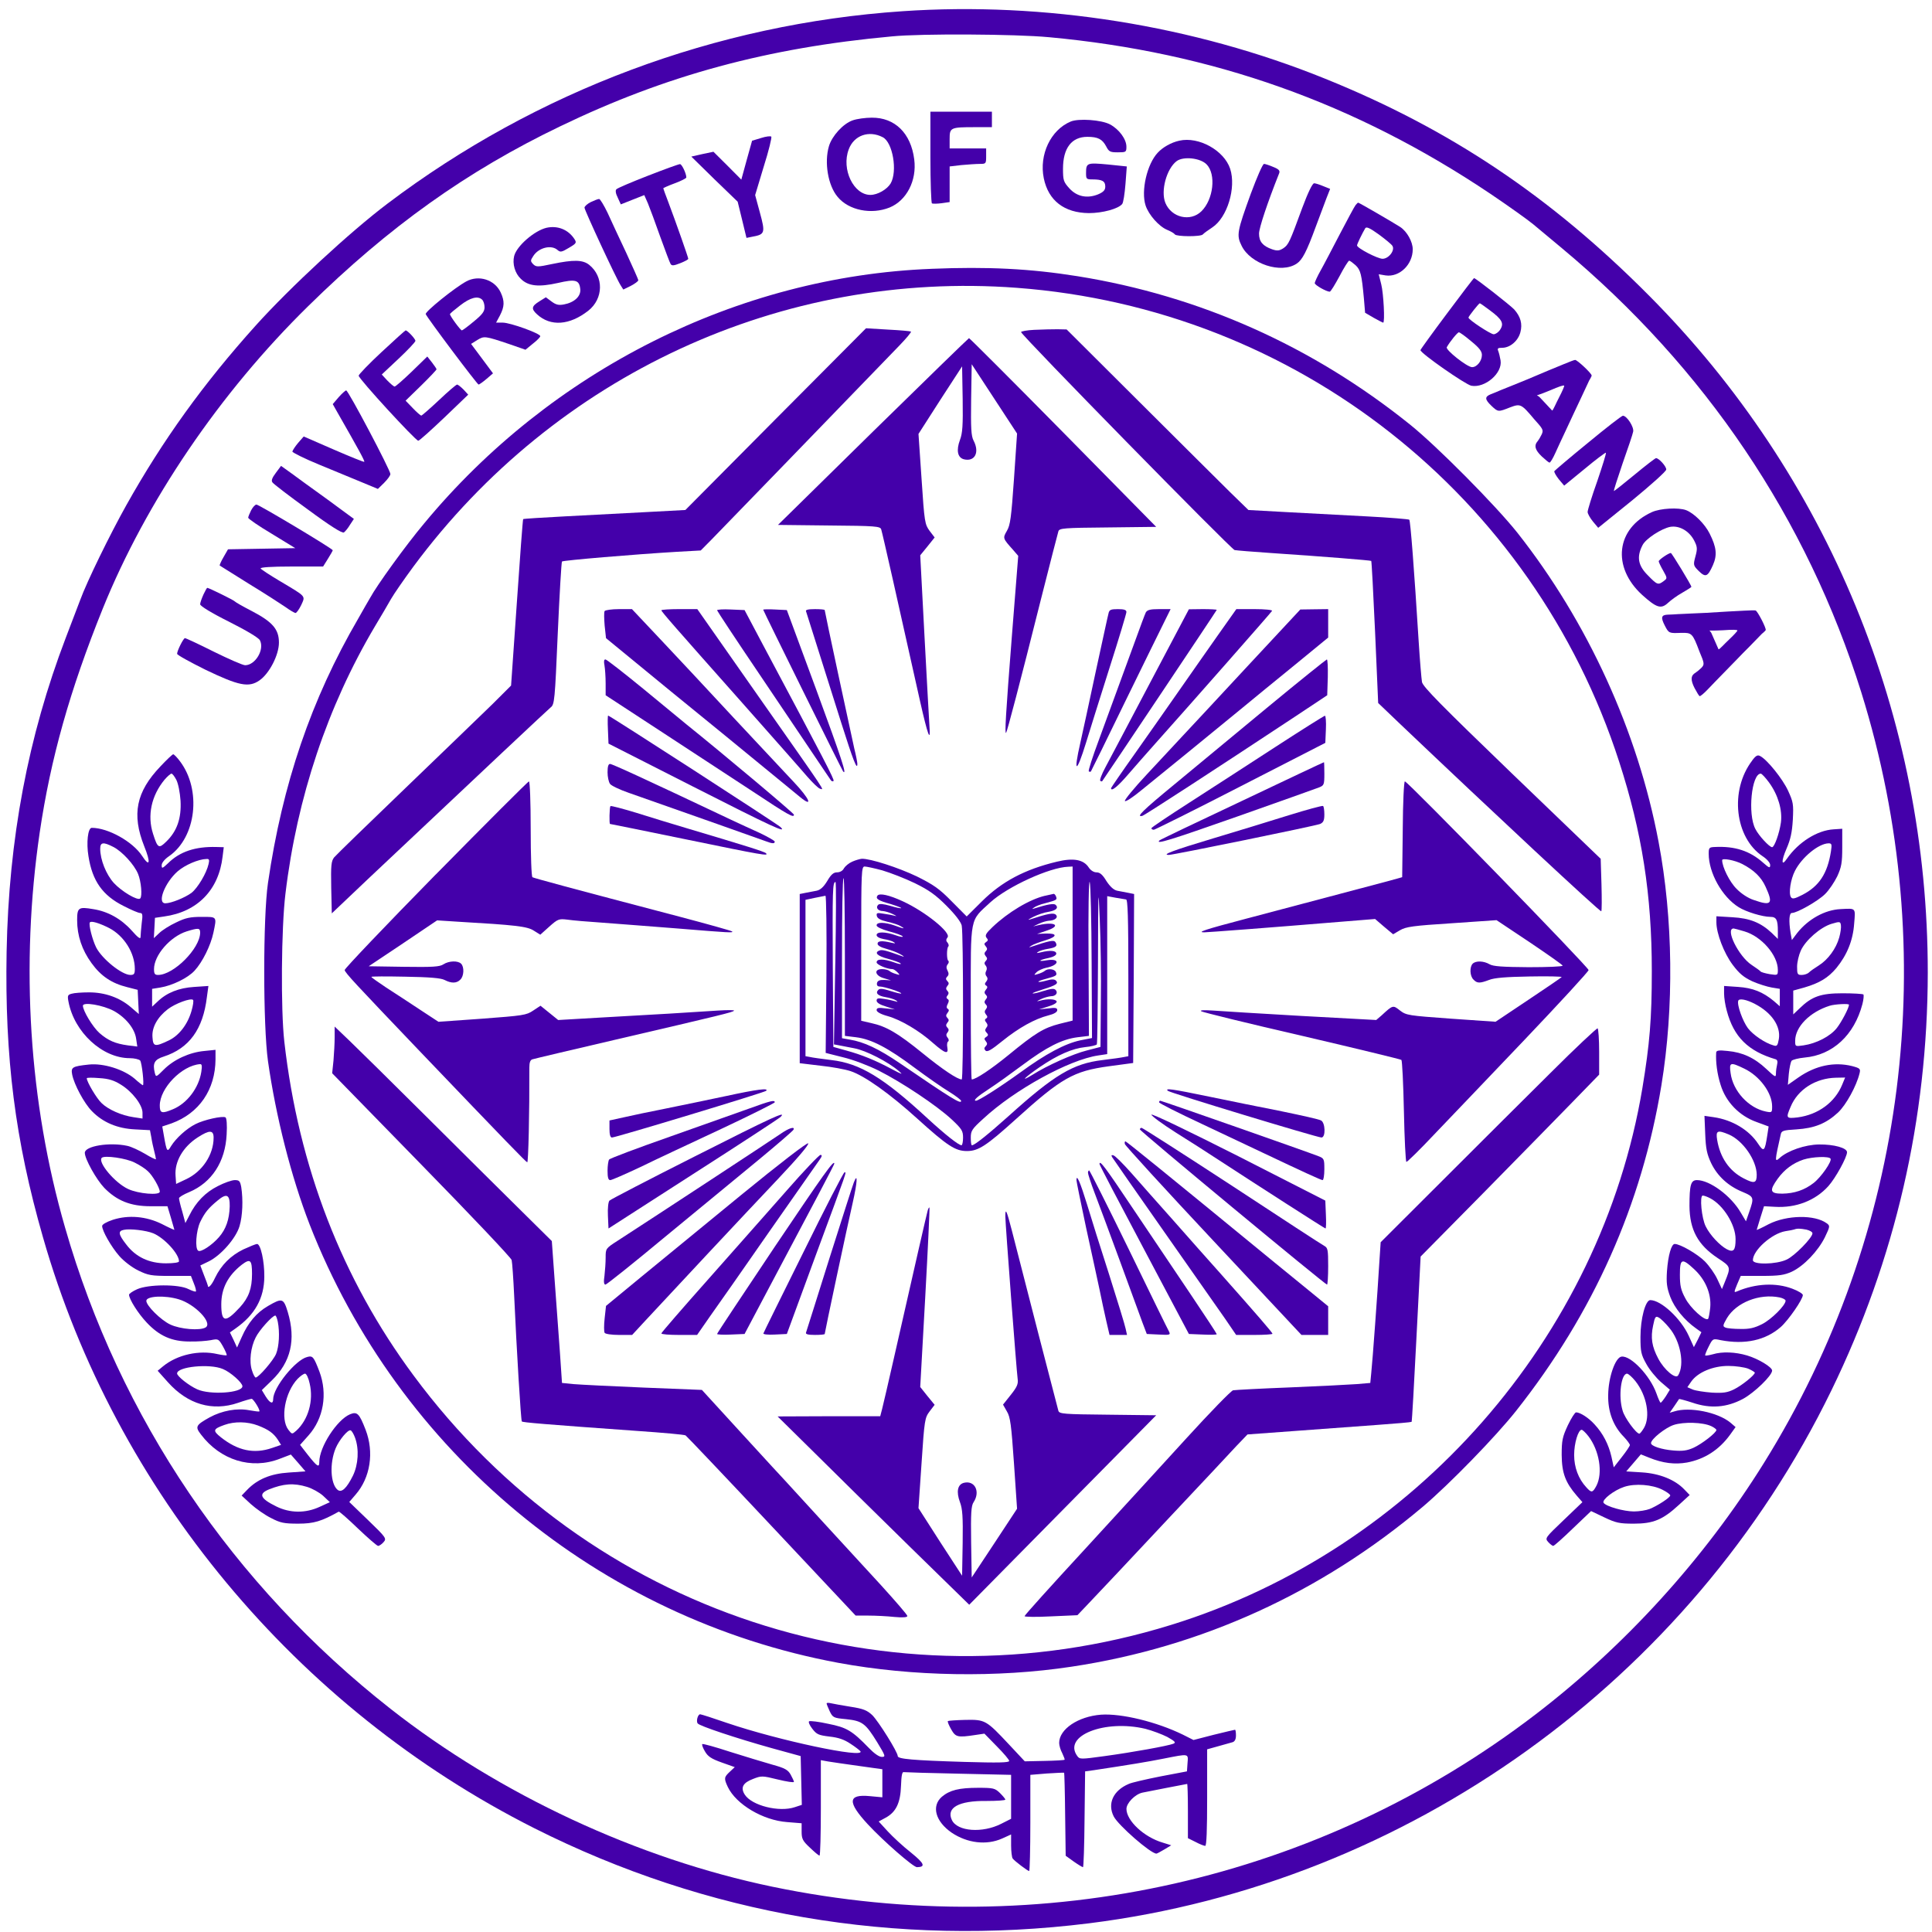<?xml version="1.0" encoding="UTF-8" standalone="no"?>
<svg
   xmlns:dc="http://purl.org/dc/elements/1.1/"
   xmlns:cc="http://creativecommons.org/ns#"
   xmlns:rdf="http://www.w3.org/1999/02/22-rdf-syntax-ns#"
   xmlns:svg="http://www.w3.org/2000/svg"
   xmlns="http://www.w3.org/2000/svg"
   xmlns:sodipodi="http://sodipodi.sourceforge.net/DTD/sodipodi-0.dtd"
   xmlns:inkscape="http://www.inkscape.org/namespaces/inkscape"
   width="320"
   height="320"
   viewBox="0 0 240 240"
   version="1.1"
   id="svg157"
   sodipodi:docname="UGB.svg"
   inkscape:version="0.92.4 (5da689c313, 2019-01-14)">
  <defs
     id="defs161" />
  <sodipodi:namedview
     pagecolor="#ffffff"
     bordercolor="#666666"
     borderopacity="1"
     objecttolerance="10"
     gridtolerance="10"
     guidetolerance="10"
     inkscape:pageopacity="0"
     inkscape:pageshadow="2"
     inkscape:window-width="1366"
     inkscape:window-height="705"
     id="namedview159"
     showgrid="false"
     units="px"
     inkscape:zoom="1.5952381"
     inkscape:cx="168"
     inkscape:cy="168"
     inkscape:window-x="-8"
     inkscape:window-y="-8"
     inkscape:window-maximized="1"
     inkscape:current-layer="svg157" />
  <g
     id="surface1"
     style="fill:#4400aa;stroke-width:0.919"
     transform="matrix(1.086,0,0,1.09,-16.914,-16.664)">
    <path
       style="fill:#4400aa;fill-opacity:1;fill-rule:nonzero;stroke:none;stroke-width:0.919"
       d="M 118.812,16.566 C 97.488,18 76.957,25.656 59.902,38.492 c -4.309,3.242 -11.148,9.551 -15.059,13.875 -6,6.641 -10.66,13.102 -14.816,20.492 -1.848,3.289 -4.508,8.691 -5.297,10.855 -0.285,0.727 -1.012,2.645 -1.629,4.254 -4.328,11.297 -6.527,22.941 -6.77,35.781 -0.219,12.066 0.969,21.465 4.156,32.535 8.285,28.898 28.973,53.691 56.227,67.371 19.699,9.879 41.371,13.562 63.418,10.828 36.469,-4.543 68.781,-27.66 84.938,-60.75 7.301,-14.953 10.992,-30.926 11.016,-47.578 0.019,-29.074 -11.387,-56.648 -31.895,-77.188 C 192.934,37.676 181.418,30 167.172,24.266 152.094,18.176 135.035,15.465 118.812,16.566 Z m 16.707,2.957 c 18.727,1.719 35.059,7.5 50.559,17.867 2.066,1.391 4.242,2.934 4.879,3.461 0.637,0.531 2.109,1.742 3.297,2.738 16.375,13.609 28.027,30.836 34.227,50.602 9.273,29.648 5.207,61.699 -11.145,87.84 -6.793,10.875 -15.828,20.777 -26.07,28.609 -24.754,18.902 -56.449,26.051 -87.312,19.676 C 88.5,227.117 72.762,219.816 60.254,210.043 42.227,195.949 29.258,176.867 23.016,155.184 c -4.133,-14.25 -5.121,-29.91 -2.902,-45 1.254,-8.469 3.453,-16.234 7.211,-25.523 4.969,-12.242 13.406,-24.617 23.52,-34.5 9.211,-9.02 18.137,-15.375 28.84,-20.492 12.07,-5.801 23.695,-8.934 37.918,-10.234 3.363,-0.332 14.156,-0.266 17.918,0.09 z m 0,0"
       id="path10"
       inkscape:connector-curvature="0" />
    <path
       style="fill:#4400aa;fill-opacity:1;fill-rule:nonzero;stroke:none;stroke-width:0.919"
       d="m 122,33.176 c 0,2.848 0.086,5.23 0.176,5.293 0.086,0.047 0.594,0.047 1.098,-0.02 l 0.926,-0.133 v -4.059 l 1.34,-0.156 c 0.746,-0.066 1.691,-0.133 2.086,-0.133 0.727,0 0.75,-0.02 0.75,-0.879 v -0.883 h -4.176 V 31.125 c 0,-1.301 0.086,-1.344 2.922,-1.344 h 1.914 V 28.016 H 122 Z m 0,0"
       id="path12"
       inkscape:connector-curvature="0" />
    <path
       style="fill:#4400aa;fill-opacity:1;fill-rule:nonzero;stroke:none;stroke-width:0.919"
       d="m 113.098,29.008 c -1.078,0.375 -2.352,1.766 -2.703,2.934 -0.551,1.852 -0.113,4.477 0.988,5.777 1.273,1.547 3.867,2.055 5.957,1.215 1.934,-0.793 3.121,-3.066 2.812,-5.469 -0.375,-3 -2.219,-4.789 -4.859,-4.766 -0.723,0 -1.711,0.133 -2.195,0.309 z m 3.449,1.918 c 1.145,0.574 1.715,3.883 0.902,5.273 -0.418,0.684 -1.496,1.301 -2.309,1.301 -1.934,0 -3.34,-2.934 -2.484,-5.184 0.594,-1.609 2.309,-2.207 3.891,-1.391 z m 0,0"
       id="path14"
       inkscape:connector-curvature="0" />
    <path
       style="fill:#4400aa;fill-opacity:1;fill-rule:nonzero;stroke:none;stroke-width:0.919"
       d="m 138.047,29.141 c -2.285,0.949 -3.629,3.77 -3.078,6.461 0.527,2.559 2.352,3.949 5.164,3.973 1.539,0 3.363,-0.484 3.805,-1.039 0.133,-0.152 0.285,-1.168 0.375,-2.27 l 0.152,-2.008 -2.156,-0.223 c -2.395,-0.219 -2.504,-0.195 -2.504,0.973 0,0.684 0.043,0.727 0.746,0.727 1.102,0 1.453,0.199 1.453,0.816 0,0.398 -0.199,0.617 -0.812,0.883 -1.254,0.508 -2.441,0.266 -3.301,-0.684 -0.656,-0.727 -0.723,-0.906 -0.723,-2.227 0,-2.363 0.988,-3.641 2.789,-3.641 1.211,0 1.715,0.266 2.156,1.102 0.309,0.598 0.461,0.664 1.316,0.664 0.945,0 0.992,-0.023 0.992,-0.641 0,-0.859 -0.836,-1.984 -1.871,-2.539 -0.988,-0.527 -3.602,-0.703 -4.504,-0.328 z m 0,0"
       id="path16"
       inkscape:connector-curvature="0" />
    <path
       style="fill:#4400aa;fill-opacity:1;fill-rule:nonzero;stroke:none;stroke-width:0.919"
       d="m 102.633,31.016 -1.031,0.309 -0.617,2.207 -0.613,2.227 -1.586,-1.59 -1.602,-1.586 -1.254,0.262 -1.277,0.289 2.641,2.582 2.66,2.559 0.504,2.051 0.504,2.074 0.77,-0.156 C 103.074,42 103.117,41.781 102.5,39.531 l -0.547,-2.008 0.988,-3.266 c 0.57,-1.789 0.945,-3.332 0.855,-3.398 -0.086,-0.086 -0.613,-0.02 -1.164,0.156 z m 0,0"
       id="path18"
       inkscape:connector-curvature="0" />
    <path
       style="fill:#4400aa;fill-opacity:1;fill-rule:nonzero;stroke:none;stroke-width:0.919"
       d="m 150.465,31.324 c -0.922,0.199 -1.891,0.75 -2.461,1.367 -1.23,1.301 -1.934,4.367 -1.387,6.023 0.352,1.059 1.539,2.402 2.484,2.777 0.375,0.156 0.77,0.375 0.859,0.508 0.176,0.266 3.012,0.285 3.207,0 0.09,-0.109 0.574,-0.465 1.078,-0.793 1.715,-1.125 2.75,-4.523 2.043,-6.684 -0.703,-2.098 -3.602,-3.707 -5.824,-3.199 z m 3.121,2.691 c 1.121,1.125 0.793,4.016 -0.594,5.359 -1.25,1.215 -3.406,0.727 -4.109,-0.949 -0.57,-1.367 0.133,-3.926 1.297,-4.785 0.77,-0.551 2.684,-0.355 3.406,0.375 z m 0,0"
       id="path20"
       inkscape:connector-curvature="0" />
    <path
       style="fill:#4400aa;fill-opacity:1;fill-rule:nonzero;stroke:none;stroke-width:0.919"
       d="m 89.688,35.316 c -1.871,0.727 -3.496,1.41 -3.605,1.543 -0.133,0.109 -0.09,0.484 0.152,0.949 l 0.352,0.773 1.34,-0.531 1.344,-0.527 0.418,0.945 c 0.219,0.531 0.855,2.23 1.406,3.797 0.57,1.566 1.098,2.977 1.188,3.109 0.129,0.219 0.371,0.199 1.098,-0.09 0.504,-0.195 0.922,-0.418 0.922,-0.504 0,-0.156 -1.383,-4.082 -2.285,-6.465 C 91.707,37.5 91.445,36.793 91.445,36.75 c 0,-0.043 0.594,-0.309 1.316,-0.574 0.727,-0.266 1.32,-0.574 1.32,-0.66 0,-0.465 -0.527,-1.547 -0.727,-1.523 -0.152,0 -1.801,0.598 -3.668,1.324 z m 0,0"
       id="path22"
       inkscape:connector-curvature="0" />
    <path
       style="fill:#4400aa;fill-opacity:1;fill-rule:nonzero;stroke:none;stroke-width:0.919"
       d="m 158.664,37.324 c -1.582,4.344 -1.668,4.766 -1.074,5.957 1.008,2.094 4.527,3.242 6.309,2.051 0.637,-0.422 1.121,-1.324 2.176,-4.191 0.461,-1.215 1.012,-2.691 1.23,-3.266 l 0.418,-1.059 -0.77,-0.309 c -0.418,-0.176 -0.902,-0.332 -1.055,-0.332 -0.199,0 -0.703,1.039 -1.363,2.801 -1.453,3.949 -1.562,4.191 -2.176,4.613 -0.465,0.285 -0.684,0.309 -1.277,0.109 -1.074,-0.375 -1.492,-0.883 -1.492,-1.789 0,-0.637 0.965,-3.527 2.305,-6.879 0.113,-0.289 -0.043,-0.465 -0.656,-0.707 -0.465,-0.199 -0.945,-0.355 -1.078,-0.355 -0.152,0 -0.812,1.523 -1.496,3.355 z m 0,0"
       id="path24"
       inkscape:connector-curvature="0" />
    <path
       style="fill:#4400aa;fill-opacity:1;fill-rule:nonzero;stroke:none;stroke-width:0.919"
       d="m 83.156,38.316 c -0.395,0.199 -0.723,0.484 -0.723,0.641 0,0.285 3.625,8.074 4.133,8.844 l 0.305,0.484 0.859,-0.418 c 0.461,-0.242 0.855,-0.527 0.855,-0.641 0,-0.109 -0.637,-1.52 -1.383,-3.133 -0.77,-1.629 -1.738,-3.684 -2.133,-4.562 -0.418,-0.863 -0.859,-1.59 -0.969,-1.566 -0.133,0 -0.57,0.176 -0.945,0.352 z m 0,0"
       id="path26"
       inkscape:connector-curvature="0" />
    <path
       style="fill:#4400aa;fill-opacity:1;fill-rule:nonzero;stroke:none;stroke-width:0.919"
       d="m 170.645,38.648 c -0.133,0.152 -0.922,1.633 -1.781,3.262 -0.855,1.633 -1.844,3.531 -2.219,4.191 -0.375,0.664 -0.68,1.324 -0.68,1.457 0,0.223 1.34,0.973 1.711,0.973 0.113,0 0.594,-0.797 1.121,-1.766 C 169.305,45.793 169.809,45 169.898,45 c 0.109,0 0.418,0.242 0.727,0.508 0.59,0.551 0.703,1.035 0.965,3.836 l 0.133,1.59 0.988,0.574 c 0.551,0.309 1.035,0.551 1.078,0.551 0.219,0 0.043,-3.352 -0.219,-4.367 l -0.289,-1.148 0.793,0.133 c 1.582,0.223 3.098,-1.234 3.098,-2.977 0,-0.859 -0.656,-2.031 -1.426,-2.539 -0.75,-0.484 -4.707,-2.777 -4.816,-2.777 -0.043,0 -0.176,0.133 -0.285,0.266 z m 4.199,4.652 c 0.328,0.508 -0.418,1.48 -1.121,1.48 -0.57,0 -2.922,-1.215 -2.922,-1.523 0,-0.156 0.613,-1.414 0.945,-1.965 0.129,-0.199 0.547,0 1.535,0.707 0.75,0.551 1.453,1.125 1.562,1.301 z m 0,0"
       id="path28"
       inkscape:connector-curvature="0" />
    <path
       style="fill:#4400aa;fill-opacity:1;fill-rule:nonzero;stroke:none;stroke-width:0.919"
       d="m 78.078,41.25 c -1.383,0.332 -3.406,2.074 -3.691,3.219 -0.219,0.883 0.086,1.965 0.77,2.605 0.855,0.836 2.043,0.949 4.242,0.461 2,-0.461 2.441,-0.352 2.551,0.707 0.086,0.816 -0.684,1.523 -1.871,1.742 -0.59,0.109 -0.898,0.047 -1.406,-0.328 l -0.66,-0.488 -0.746,0.465 c -0.902,0.551 -0.945,0.859 -0.262,1.477 1.539,1.414 3.734,1.258 5.867,-0.418 1.738,-1.367 1.781,-3.883 0.09,-5.227 -0.727,-0.574 -1.781,-0.598 -4.223,-0.09 -1.668,0.352 -1.824,0.352 -2.176,0.023 -0.328,-0.355 -0.328,-0.422 0.023,-0.949 0.613,-0.949 2.066,-1.301 2.77,-0.664 0.309,0.266 0.461,0.246 1.273,-0.242 0.902,-0.527 0.922,-0.594 0.637,-1.035 C 80.562,41.449 79.355,40.965 78.078,41.25 Z m 0,0"
       id="path30"
       inkscape:connector-curvature="0" />
    <path
       style="fill:#4400aa;fill-opacity:1;fill-rule:nonzero;stroke:none;stroke-width:0.919"
       d="m 122.109,45.926 c -22.113,0.859 -43.523,11.559 -58.031,29.031 -2.066,2.449 -5.41,7.059 -6.156,8.449 -0.176,0.285 -0.793,1.367 -1.383,2.402 -5.367,9.176 -8.664,18.84 -10.312,30.109 -0.57,3.883 -0.57,16.238 0,20.297 0.902,6.328 2.66,13.211 4.77,18.637 10.156,25.898 33.152,44.891 60.453,49.941 8.484,1.566 18.242,1.723 26.707,0.441 14.859,-2.227 28.531,-8.449 40.184,-18.242 3.031,-2.559 8.332,-7.984 10.66,-10.918 8.859,-11.164 14.375,-23.492 16.617,-37.105 1.453,-8.844 1.344,-18.992 -0.328,-27.75 -2.375,-12.57 -8.113,-25.078 -16.156,-35.227 -2.484,-3.109 -9.168,-9.836 -12.289,-12.332 -11.188,-8.953 -24.07,-14.668 -38.027,-16.895 -5.41,-0.859 -10.266,-1.105 -16.707,-0.84 z m 9.781,2.164 c 31.895,2.379 59.043,23.645 68.891,54 2.617,8.051 3.738,15.152 3.738,23.867 0,5.469 -0.242,8.293 -1.078,13.344 -4.77,28.414 -26.047,52.59 -53.898,61.168 -32.137,9.93 -66.563,-1.367 -86.652,-28.41 -8.199,-11.008 -13.168,-23.801 -14.793,-38.051 -0.418,-3.641 -0.352,-12.973 0.129,-16.875 1.32,-10.965 4.816,-21.352 10.223,-30.441 0.703,-1.148 1.516,-2.559 1.848,-3.133 0.328,-0.574 1.492,-2.25 2.57,-3.707 C 79.113,58.016 105.031,46.082 131.891,48.09 Z m 0,0"
       id="path32"
       inkscape:connector-curvature="0" />
    <path
       style="fill:#4400aa;fill-opacity:1;fill-rule:nonzero;stroke:none;stroke-width:0.919"
       d="M 104.305,63.043 93.973,73.41 89.355,73.656 c -2.527,0.129 -6.684,0.352 -9.23,0.484 -2.527,0.133 -4.66,0.266 -4.707,0.309 -0.043,0.043 -0.371,4.344 -0.723,9.527 l -0.66,9.441 -2.109,2.098 c -1.188,1.145 -5.652,5.449 -9.938,9.551 -4.285,4.102 -7.98,7.676 -8.199,7.941 -0.328,0.441 -0.375,0.883 -0.328,3.441 l 0.066,2.934 4.176,-3.949 C 71.109,102.84 78.168,96.242 78.562,95.91 c 0.441,-0.328 0.484,-0.793 0.812,-8.426 0.199,-4.453 0.418,-8.141 0.484,-8.203 0.133,-0.133 8.266,-0.816 13.125,-1.105 l 2.746,-0.152 1.23,-1.238 c 0.988,-0.992 14.223,-14.625 21.5,-22.125 0.789,-0.816 1.383,-1.52 1.316,-1.586 -0.043,-0.043 -1.23,-0.156 -2.613,-0.223 l -2.527,-0.152 z m 0,0"
       id="path34"
       inkscape:connector-curvature="0" />
    <path
       style="fill:#4400aa;fill-opacity:1;fill-rule:nonzero;stroke:none;stroke-width:0.919"
       d="m 133.914,52.875 c -0.879,0.043 -1.582,0.176 -1.539,0.266 0.199,0.527 24.027,24.75 24.422,24.836 0.262,0.047 2.109,0.199 4.109,0.332 6.242,0.418 11.453,0.84 11.52,0.906 0.043,0.043 0.242,3.703 0.441,8.137 l 0.352,8.055 2.547,2.426 c 10.312,9.77 22.863,21.441 22.973,21.309 0.066,-0.066 0.066,-1.457 0.023,-3.066 l -0.09,-2.914 -10.156,-9.727 c -8.109,-7.785 -10.156,-9.859 -10.285,-10.41 -0.066,-0.398 -0.242,-2.449 -0.375,-4.566 -0.527,-8.406 -0.945,-13.789 -1.078,-13.941 -0.086,-0.066 -2.219,-0.242 -4.77,-0.375 -2.527,-0.133 -6.637,-0.355 -9.121,-0.484 l -4.508,-0.246 -2.09,-2.027 c -1.141,-1.125 -5.824,-5.758 -10.395,-10.301 l -8.309,-8.25 -1.035,-0.023 c -0.57,0 -1.758,0.023 -2.637,0.066 z m 0,0"
       id="path36"
       inkscape:connector-curvature="0" />
    <path
       style="fill:#4400aa;fill-opacity:1;fill-rule:nonzero;stroke:none;stroke-width:0.919"
       d="m 115.426,64.477 -10.859,10.633 5.848,0.066 c 5.32,0.043 5.848,0.09 5.957,0.441 0.176,0.574 1.891,8.164 4.441,19.566 0.879,3.883 1.23,4.852 1.078,2.867 -0.047,-0.727 -0.309,-5.402 -0.574,-10.391 l -0.48,-9.086 0.832,-1.016 0.816,-1.016 -0.574,-0.75 c -0.547,-0.75 -0.594,-0.969 -0.922,-5.91 l -0.352,-5.141 2.484,-3.859 2.504,-3.84 0.066,3.73 c 0.043,3.02 -0.019,3.883 -0.309,4.652 -0.438,1.168 -0.285,2.008 0.441,2.207 1.254,0.309 1.824,-0.773 1.121,-2.117 -0.285,-0.531 -0.328,-1.434 -0.285,-4.676 l 0.066,-4.039 5.188,7.898 -0.352,5.16 c -0.309,4.391 -0.418,5.273 -0.812,5.934 -0.484,0.84 -0.484,0.84 0.723,2.184 l 0.574,0.664 -0.727,9.152 C 130.617,96.727 130.484,99 130.66,98.801 c 0.109,-0.109 1.562,-5.582 3.98,-15.199 1.031,-4.059 1.934,-7.566 2,-7.762 0.109,-0.355 0.613,-0.398 5.648,-0.441 l 5.539,-0.066 -10.641,-10.766 c -5.848,-5.91 -10.703,-10.742 -10.77,-10.742 -0.066,0.02 -5.012,4.809 -10.992,10.652 z m 0,0"
       id="path38"
       inkscape:connector-curvature="0" />
    <path
       style="fill:#4400aa;fill-opacity:1;fill-rule:nonzero;stroke:none;stroke-width:0.919"
       d="m 84.738,84.926 c -0.086,0.133 -0.062,0.883 0,1.656 l 0.156,1.434 7.363,6.02 c 4.066,3.289 8.879,7.215 10.707,8.715 1.824,1.5 3.691,3 4.129,3.375 1.539,1.258 1.102,0.199 -0.746,-1.742 -1.012,-1.059 -4.09,-4.367 -6.879,-7.324 -2.77,-2.977 -6.508,-6.969 -8.332,-8.891 l -3.273,-3.461 h -1.496 c -0.812,0 -1.562,0.109 -1.629,0.219 z m 0,0"
       id="path40"
       inkscape:connector-curvature="0" />
    <path
       style="fill:#4400aa;fill-opacity:1;fill-rule:nonzero;stroke:none;stroke-width:0.919"
       d="m 91.227,84.84 c 0,0.152 1.559,1.918 9.34,10.652 3.387,3.816 6.684,7.523 7.32,8.273 0.637,0.727 1.32,1.391 1.496,1.41 0.461,0.109 1.031,0.949 -7.035,-10.5 l -7.012,-9.969 h -2.066 c -1.121,0 -2.043,0.066 -2.043,0.133 z m 0,0"
       id="path42"
       inkscape:connector-curvature="0" />
    <path
       style="fill:#4400aa;fill-opacity:1;fill-rule:nonzero;stroke:none;stroke-width:0.919"
       d="m 97.598,84.84 c 0,0.066 2.156,3.328 4.793,7.211 2.641,3.906 5.539,8.184 6.441,9.531 0.902,1.324 1.691,2.512 1.781,2.625 0.086,0.133 0.219,0.152 0.309,0.086 0.129,-0.133 -0.992,-2.27 -8.07,-15.508 L 100.742,84.816 99.16,84.75 c -0.855,-0.043 -1.562,0 -1.562,0.09 z m 0,0"
       id="path44"
       inkscape:connector-curvature="0" />
    <path
       style="fill:#4400aa;fill-opacity:1;fill-rule:nonzero;stroke:none;stroke-width:0.919"
       d="m 102.875,84.773 c 0,0.109 9.035,18.328 9.145,18.441 0.461,0.484 -0.152,-1.414 -3.055,-9.266 L 105.578,84.816 104.215,84.75 c -0.723,-0.043 -1.34,-0.023 -1.34,0.023 z m 0,0"
       id="path46"
       inkscape:connector-curvature="0" />
    <path
       style="fill:#4400aa;fill-opacity:1;fill-rule:nonzero;stroke:none;stroke-width:0.919"
       d="m 107.777,84.969 c 0.086,0.289 0.969,3.023 4.043,12.75 1.32,4.148 1.824,5.473 1.824,4.613 0,-0.156 -0.152,-0.949 -0.352,-1.742 -0.395,-1.766 -3.383,-15.598 -3.383,-15.773 0,-0.066 -0.508,-0.109 -1.121,-0.109 -0.812,0 -1.102,0.086 -1.012,0.262 z m 0,0"
       id="path48"
       inkscape:connector-curvature="0" />
    <path
       style="fill:#4400aa;fill-opacity:1;fill-rule:nonzero;stroke:none;stroke-width:0.919"
       d="m 142.375,85.191 c -0.086,0.285 -0.723,3.285 -1.473,6.684 -0.723,3.398 -1.516,7.035 -1.758,8.094 -0.812,3.531 -0.438,3.508 0.66,-0.043 0.395,-1.277 1.582,-5.074 2.66,-8.449 1.078,-3.352 1.957,-6.262 1.957,-6.441 0,-0.242 -0.266,-0.328 -0.969,-0.328 -0.812,0 -0.988,0.066 -1.078,0.484 z m 0,0"
       id="path50"
       inkscape:connector-curvature="0" />
    <path
       style="fill:#4400aa;fill-opacity:1;fill-rule:nonzero;stroke:none;stroke-width:0.919"
       d="m 146.641,85.082 c -0.109,0.219 -0.637,1.633 -1.188,3.152 -1.383,3.773 -2.727,7.434 -4.199,11.426 -0.703,1.875 -1.207,3.441 -1.141,3.531 0.066,0.066 0.176,0.066 0.242,0.023 0.043,-0.066 1.824,-3.641 3.91,-7.941 2.113,-4.281 4.133,-8.43 4.531,-9.199 l 0.68,-1.367 h -1.32 c -1.008,0 -1.34,0.086 -1.516,0.375 z m 0,0"
       id="path52"
       inkscape:connector-curvature="0" />
    <path
       style="fill:#4400aa;fill-opacity:1;fill-rule:nonzero;stroke:none;stroke-width:0.919"
       d="m 147.168,93.023 c -2.418,4.566 -4.727,8.934 -5.145,9.703 -0.418,0.773 -0.68,1.457 -0.594,1.547 0.066,0.066 0.176,0.086 0.223,0.043 0.219,-0.285 13.102,-19.457 13.102,-19.523 0,-0.043 -0.727,-0.086 -1.586,-0.086 l -1.602,0.02 z m 0,0"
       id="path54"
       inkscape:connector-curvature="0" />
    <path
       style="fill:#4400aa;fill-opacity:1;fill-rule:nonzero;stroke:none;stroke-width:0.919"
       d="m 154.93,87.617 c -1.145,1.609 -3.145,4.477 -4.465,6.352 -1.316,1.875 -3.605,5.141 -5.098,7.238 -1.496,2.094 -2.703,3.859 -2.703,3.902 0,0.441 0.766,-0.176 1.977,-1.586 0.793,-0.906 2.066,-2.363 2.859,-3.242 4.176,-4.656 13.516,-15.223 13.582,-15.375 0.047,-0.113 -0.855,-0.199 -2,-0.199 h -2.086 z m 0,0"
       id="path56"
       inkscape:connector-curvature="0" />
    <path
       style="fill:#4400aa;fill-opacity:1;fill-rule:nonzero;stroke:none;stroke-width:0.919"
       d="m 158.27,91.215 c -3.32,3.57 -6.684,7.168 -7.473,8.004 -0.793,0.84 -2.594,2.781 -4.023,4.305 -1.453,1.543 -2.574,2.91 -2.527,3.043 0.043,0.152 0.898,-0.398 1.934,-1.258 2.418,-1.941 8,-6.484 11.211,-9.109 1.383,-1.148 4.242,-3.465 6.332,-5.164 L 167.5,87.949 v -3.242 l -1.582,0.02 -1.605,0.023 z m 0,0"
       id="path58"
       inkscape:connector-curvature="0" />
    <path
       style="fill:#4400aa;fill-opacity:1;fill-rule:nonzero;stroke:none;stroke-width:0.919"
       d="m 84.719,91.125 c 0.066,0.375 0.133,1.301 0.133,2.051 v 1.348 l 6.262,4.078 c 3.453,2.25 8.199,5.34 10.555,6.883 4.109,2.715 4.723,3.047 4.723,2.648 0,-0.156 -8.176,-6.992 -12.309,-10.301 -0.461,-0.375 -2.66,-2.184 -4.922,-4.039 -2.242,-1.828 -4.199,-3.352 -4.332,-3.352 -0.176,0 -0.199,0.242 -0.109,0.684 z m 0,0"
       id="path60"
       inkscape:connector-curvature="0" />
    <path
       style="fill:#4400aa;fill-opacity:1;fill-rule:nonzero;stroke:none;stroke-width:0.919"
       d="m 160.469,95.977 c -3.695,3.047 -8.465,6.973 -10.598,8.738 -3.582,2.934 -4.418,3.75 -3.625,3.551 0.262,-0.066 8.133,-5.164 17.477,-11.316 l 3.668,-2.426 0.066,-2.055 c 0.023,-1.102 -0.019,-2.027 -0.109,-2.027 -0.086,0.023 -3.188,2.492 -6.879,5.535 z m 0,0"
       id="path62"
       inkscape:connector-curvature="0" />
    <path
       style="fill:#4400aa;fill-opacity:1;fill-rule:nonzero;stroke:none;stroke-width:0.919"
       d="m 85.113,98.426 0.066,1.609 9.672,4.898 c 9.059,4.59 10.836,5.406 10,4.609 -0.328,-0.328 -19.539,-12.703 -19.715,-12.703 -0.047,0 -0.066,0.727 -0.023,1.586 z m 0,0"
       id="path64"
       inkscape:connector-curvature="0" />
    <path
       style="fill:#4400aa;fill-opacity:1;fill-rule:nonzero;stroke:none;stroke-width:0.919"
       d="m 161.434,100.434 c -3.031,1.965 -7.449,4.809 -9.824,6.332 -2.375,1.52 -4.332,2.824 -4.332,2.91 0,0.109 0.133,0.176 0.285,0.176 0.133,-0.019 4.617,-2.227 9.938,-4.961 l 9.672,-4.941 0.066,-1.543 c 0.043,-0.863 -0.023,-1.566 -0.109,-1.547 -0.09,0 -2.66,1.609 -5.695,3.574 z m 0,0"
       id="path66"
       inkscape:connector-curvature="0" />
    <path
       style="fill:#4400aa;fill-opacity:1;fill-rule:nonzero;stroke:none;stroke-width:0.919"
       d="m 157.633,106.566 c -5.121,2.402 -9.387,4.434 -9.43,4.5 -0.508,0.508 1.25,-0.043 8.879,-2.715 4.836,-1.695 9.035,-3.195 9.387,-3.328 0.551,-0.223 0.594,-0.309 0.594,-1.566 0,-0.73 -0.023,-1.324 -0.043,-1.301 -0.047,0 -4.266,1.984 -9.387,4.41 z m 0,0"
       id="path68"
       inkscape:connector-curvature="0" />
    <path
       style="fill:#4400aa;fill-opacity:1;fill-rule:nonzero;stroke:none;stroke-width:0.919"
       d="m 85.07,103.301 c 0,0.531 0.133,1.125 0.285,1.324 0.133,0.199 1.098,0.66 2.133,1.016 6.988,2.449 15.145,5.316 15.672,5.516 0.75,0.285 1.035,0.309 1.035,0.043 0,-0.09 -0.77,-0.531 -1.695,-0.973 -0.945,-0.418 -2.461,-1.125 -3.363,-1.543 -10,-4.719 -13.539,-6.332 -13.781,-6.332 -0.199,0 -0.285,0.309 -0.285,0.949 z m 0,0"
       id="path70"
       inkscape:connector-curvature="0" />
    <path
       style="fill:#4400aa;fill-opacity:1;fill-rule:nonzero;stroke:none;stroke-width:0.919"
       d="M 65.418,114.949 C 59.66,120.793 54.953,125.715 55,125.844 c 0.066,0.332 1.188,1.523 8.395,9.047 10.289,10.719 12.312,12.793 12.488,12.859 0.129,0.066 0.262,-5.582 0.242,-10.809 0,-0.574 0.109,-0.859 0.352,-0.926 0.195,-0.066 4.418,-1.059 9.363,-2.207 12.465,-2.891 13.52,-3.152 13.695,-3.332 0.086,-0.086 -0.727,-0.086 -1.824,-0.019 -1.078,0.066 -3.605,0.219 -5.605,0.352 -2,0.109 -5.672,0.332 -8.156,0.465 l -4.527,0.262 -1.012,-0.816 -1.012,-0.812 -0.836,0.551 c -0.77,0.527 -1.164,0.574 -5.848,0.926 l -4.988,0.352 -2.156,-1.41 c -1.164,-0.773 -2.898,-1.898 -3.824,-2.492 -0.922,-0.617 -1.691,-1.148 -1.691,-1.215 -0.023,-0.066 1.734,-0.066 3.867,-0.023 2.793,0.047 4.09,0.156 4.508,0.375 0.77,0.398 1.383,0.398 1.801,-0.043 0.418,-0.395 0.461,-1.434 0.09,-1.809 -0.375,-0.375 -1.406,-0.332 -2.023,0.066 -0.418,0.285 -1.23,0.332 -4.527,0.285 l -4.023,-0.062 3.914,-2.605 3.91,-2.625 2.441,0.156 c 6.484,0.375 7.871,0.527 8.617,1.012 l 0.746,0.465 1.035,-0.926 c 0.965,-0.859 1.098,-0.906 2.043,-0.793 0.551,0.086 2.375,0.242 4.066,0.352 1.691,0.133 5.562,0.418 8.574,0.66 5.957,0.488 6.395,0.508 6.219,0.332 -0.062,-0.066 -2.723,-0.816 -5.91,-1.652 -12.906,-3.375 -16.73,-4.414 -16.926,-4.523 -0.113,-0.09 -0.199,-2.383 -0.199,-5.539 0,-3 -0.09,-5.379 -0.199,-5.379 -0.109,0 -4.902,4.785 -10.66,10.609 z m 0,0"
       id="path72"
       inkscape:connector-curvature="0" />
    <path
       style="fill:#4400aa;fill-opacity:1;fill-rule:nonzero;stroke:none;stroke-width:0.919"
       d="m 176.031,109.785 -0.066,5.473 -1.43,0.398 c -1.516,0.395 -8.242,2.184 -16.465,4.344 -4.703,1.234 -5.625,1.543 -4.746,1.543 0.371,0 7.691,-0.551 15.695,-1.211 l 3.848,-0.309 1.031,0.883 1.031,0.859 0.793,-0.465 c 0.684,-0.395 1.473,-0.508 5.914,-0.793 l 5.121,-0.352 3.781,2.512 c 2.066,1.391 3.781,2.582 3.781,2.672 0,0.109 -1.758,0.176 -3.891,0.176 -2.992,-0.023 -4.047,-0.09 -4.465,-0.332 -0.68,-0.398 -1.582,-0.418 -1.934,-0.066 -0.371,0.375 -0.328,1.414 0.09,1.809 0.418,0.441 0.723,0.441 1.781,0.043 0.59,-0.242 1.977,-0.352 4.613,-0.395 2.066,-0.043 3.738,0 3.695,0.066 -0.047,0.066 -1.762,1.234 -3.824,2.602 l -3.738,2.492 -5.102,-0.352 c -4.855,-0.352 -5.098,-0.375 -5.824,-0.926 -0.812,-0.641 -0.812,-0.641 -2.109,0.551 l -0.617,0.527 -8.508,-0.461 c -4.703,-0.266 -9.273,-0.551 -10.176,-0.617 -1.055,-0.066 -1.539,-0.047 -1.32,0.086 0.176,0.113 5.387,1.391 11.543,2.801 6.176,1.438 11.277,2.672 11.34,2.738 0.09,0.066 0.223,2.711 0.289,5.867 0.066,3.152 0.195,5.734 0.285,5.758 0.086,0.019 1.516,-1.367 3.141,-3.09 1.652,-1.699 6.289,-6.574 10.332,-10.785 4.047,-4.238 7.367,-7.832 7.367,-7.988 0,-0.328 -20.688,-21.504 -21.016,-21.504 -0.109,0 -0.223,2.445 -0.242,5.445 z m 0,0"
       id="path74"
       inkscape:connector-curvature="0" />
    <path
       style="fill:#4400aa;fill-opacity:1;fill-rule:nonzero;stroke:none;stroke-width:0.919"
       d="m 85.398,107.16 c -0.109,0.133 -0.152,2.031 -0.043,2.031 0.043,0 3.98,0.793 8.727,1.766 8.816,1.809 9.473,1.918 9.102,1.566 -0.176,-0.18 -2.375,-0.863 -9.211,-2.891 -1.562,-0.465 -4.109,-1.234 -5.648,-1.723 -1.539,-0.461 -2.859,-0.816 -2.926,-0.75 z m 0,0"
       id="path76"
       inkscape:connector-curvature="0" />
    <path
       style="fill:#4400aa;fill-opacity:1;fill-rule:nonzero;stroke:none;stroke-width:0.919"
       d="m 162.996,108.199 c -2.047,0.641 -5.957,1.832 -8.684,2.645 -4.508,1.348 -5.934,1.875 -5.035,1.875 0.527,0 16.773,-3.309 17.301,-3.527 0.375,-0.176 0.484,-0.398 0.484,-1.082 0,-0.484 -0.066,-0.926 -0.152,-0.969 -0.113,-0.047 -1.848,0.418 -3.914,1.059 z m 0,0"
       id="path78"
       inkscape:connector-curvature="0" />
    <path
       style="fill:#4400aa;fill-opacity:1;fill-rule:nonzero;stroke:none;stroke-width:0.919"
       d="m 113.051,113.492 c -0.371,0.156 -0.789,0.508 -0.941,0.75 -0.133,0.289 -0.465,0.465 -0.793,0.465 -0.395,0 -0.684,0.242 -1.121,0.992 -0.418,0.684 -0.793,1.016 -1.211,1.102 -0.352,0.066 -0.898,0.176 -1.273,0.242 l -0.66,0.133 v 19.281 l 2.375,0.285 c 1.297,0.133 2.836,0.418 3.43,0.617 1.582,0.508 4.504,2.582 7.605,5.383 3.496,3.156 4.395,3.727 5.715,3.727 1.297,0 2.199,-0.57 5.605,-3.637 5.211,-4.699 6.594,-5.473 10.617,-6.023 l 2.793,-0.375 0.066,-9.641 0.043,-9.617 -0.66,-0.133 c -0.352,-0.066 -0.922,-0.176 -1.273,-0.242 -0.398,-0.086 -0.793,-0.441 -1.234,-1.102 -0.438,-0.73 -0.746,-0.992 -1.141,-0.992 -0.309,0 -0.66,-0.223 -0.879,-0.551 -0.594,-0.906 -1.738,-1.125 -3.648,-0.664 -3.695,0.883 -6.309,2.273 -8.598,4.543 l -1.715,1.699 -1.715,-1.719 c -1.426,-1.457 -2.086,-1.898 -4,-2.848 -2.086,-0.992 -5.273,-2.027 -6.285,-2.008 -0.219,0.023 -0.703,0.156 -1.102,0.332 z m 3.453,0.992 c 0.902,0.266 2.57,0.906 3.715,1.457 1.625,0.793 2.395,1.344 3.648,2.602 1.012,1.016 1.629,1.832 1.715,2.23 0.199,1.012 0.199,17.535 0,17.535 -0.484,0 -2.176,-1.125 -4.461,-2.977 -2.836,-2.297 -4.156,-3.066 -5.871,-3.441 l -1.164,-0.266 v -8.801 c 0,-8.25 0.023,-8.781 0.395,-8.781 0.199,0 1.121,0.199 2.023,0.441 z m 21.762,8.34 v 8.777 l -1.516,0.375 c -1.805,0.465 -2.77,1.059 -5.824,3.555 -1.98,1.609 -3.738,2.777 -4.199,2.777 -0.066,0 -0.109,-3.926 -0.109,-8.734 0,-10.059 -0.156,-9.242 2.262,-11.473 1.98,-1.785 6.77,-3.969 8.902,-4.035 l 0.484,-0.023 z m -26.047,1.52 v 9 l 1.273,0.156 c 1.781,0.219 3.672,1.215 6.684,3.465 1.43,1.059 3.207,2.293 3.977,2.754 0.75,0.465 1.363,0.93 1.363,1.039 0,0.398 -1.055,-0.242 -6.988,-4.281 -2.465,-1.676 -4.133,-2.445 -5.762,-2.711 l -0.879,-0.156 V 124.5 c 0,-5.031 0.066,-9.133 0.176,-9.133 0.09,0 0.156,4.039 0.156,8.977 z m 28.223,0.621 0.043,8.625 -1.34,0.262 c -1.758,0.375 -3.957,1.547 -6.836,3.641 -2.395,1.723 -4.793,3.242 -5.098,3.242 -0.375,0 0.152,-0.484 1.559,-1.391 0.812,-0.527 2.508,-1.742 3.781,-2.688 2.727,-2.031 4.508,-2.938 6.285,-3.156 l 1.297,-0.156 -0.043,-9.043 c -0.043,-5.117 0.023,-8.801 0.133,-8.492 0.109,0.309 0.199,4.434 0.219,9.156 z m -29.324,0.109 -0.152,9.242 0.504,0.09 c 0.285,0.062 1.121,0.219 1.824,0.352 1.32,0.242 3.871,1.543 5.102,2.602 0.527,0.441 0.375,0.398 -0.793,-0.219 -1.844,-0.992 -3.473,-1.656 -5.273,-2.141 l -1.43,-0.398 -0.066,-9.109 c -0.043,-8.758 -0.023,-9.684 0.309,-9.684 0.086,0 0.066,4.168 -0.023,9.266 z m 30.379,4.391 -0.043,5.137 L 139.914,135 c -1.605,0.398 -4.57,1.719 -6.242,2.781 -1.516,0.926 -0.879,0.285 0.836,-0.883 2.086,-1.414 3.734,-2.117 5.188,-2.273 0.68,-0.066 1.273,-0.219 1.34,-0.309 0.066,-0.109 0.109,-4.324 0.133,-9.398 0.023,-8.492 0.043,-8.887 0.199,-4.918 0.109,2.359 0.176,6.617 0.129,9.465 z m -31.391,-3.133 -0.086,8.953 2.023,0.508 c 1.121,0.266 2.922,0.949 4.066,1.523 2.637,1.324 6.617,3.969 8.309,5.535 1.188,1.105 1.316,1.324 1.316,2.098 0,0.461 -0.086,0.859 -0.176,0.859 -0.328,0 -1.844,-1.191 -3.891,-3.066 -5.031,-4.633 -7.715,-6.266 -10.988,-6.641 -1.078,-0.133 -2.199,-0.285 -2.465,-0.352 l -0.504,-0.09 v -17.82 l 1.055,-0.223 c 0.57,-0.109 1.121,-0.219 1.23,-0.242 0.09,0 0.156,4.016 0.109,8.957 z m 34.27,-8.539 c 0.199,0 0.266,1.941 0.266,8.934 v 8.934 l -0.484,0.09 c -0.285,0.066 -1.383,0.219 -2.484,0.352 -3.363,0.398 -5.496,1.68 -10.703,6.355 -2.375,2.117 -3.914,3.352 -4.223,3.352 -0.086,0 -0.129,-0.398 -0.129,-0.859 0,-0.793 0.129,-0.992 1.449,-2.184 3.562,-3.289 9.805,-6.707 13.125,-7.191 l 1.031,-0.156 v -18 l 0.945,0.176 c 0.504,0.09 1.055,0.18 1.207,0.199 z m 0,0"
       id="path80"
       inkscape:connector-curvature="0" />
    <path
       style="fill:#4400aa;fill-opacity:1;fill-rule:nonzero;stroke:none;stroke-width:0.919"
       d="m 115.934,117.375 c -0.223,0.352 0.109,0.551 1.539,0.949 0.703,0.219 1.23,0.418 1.184,0.461 -0.043,0.047 -0.613,-0.066 -1.25,-0.262 -0.793,-0.223 -1.23,-0.266 -1.387,-0.113 -0.309,0.309 -0.019,0.707 0.551,0.707 0.262,0.023 0.789,0.176 1.141,0.352 0.375,0.18 0.484,0.266 0.266,0.199 -0.219,-0.066 -0.812,-0.176 -1.297,-0.242 -0.77,-0.133 -0.879,-0.109 -0.812,0.242 0.066,0.289 0.418,0.488 1.188,0.664 0.613,0.133 1.297,0.352 1.539,0.508 0.594,0.328 0.395,0.328 -0.66,-0.066 -1.145,-0.398 -2.09,-0.422 -2.09,-0.023 0,0.176 0.57,0.441 1.43,0.684 0.793,0.199 1.496,0.465 1.559,0.574 0.047,0.109 -0.305,0.043 -0.812,-0.133 -1.188,-0.418 -2.176,-0.418 -2.176,-0.023 0,0.199 0.332,0.375 0.836,0.465 0.441,0.066 0.969,0.219 1.145,0.352 0.242,0.156 0.129,0.156 -0.332,0.047 -1.055,-0.246 -1.539,-0.199 -1.539,0.129 0,0.199 0.398,0.422 0.992,0.574 0.547,0.156 1.297,0.422 1.648,0.641 0.371,0.199 0.461,0.309 0.219,0.223 -1.914,-0.688 -2.352,-0.797 -2.66,-0.664 -0.617,0.242 -0.199,0.641 1.012,0.949 0.66,0.176 1.297,0.398 1.43,0.527 0.109,0.113 -0.223,0.066 -0.75,-0.129 -1.207,-0.422 -2,-0.422 -2,0 0,0.262 1.188,0.77 1.824,0.77 0.109,0 0.352,0.156 0.551,0.355 0.328,0.328 0.309,0.352 -0.176,0.195 -0.309,-0.086 -0.637,-0.242 -0.746,-0.352 -0.133,-0.109 -0.508,-0.199 -0.836,-0.199 -0.969,0 -0.812,0.75 0.219,1.039 l 0.812,0.242 -0.77,-0.047 c -0.547,-0.019 -0.77,0.09 -0.836,0.355 -0.043,0.266 0.066,0.395 0.332,0.395 0.484,0 2.551,0.664 2.438,0.797 -0.043,0.043 -0.59,-0.09 -1.23,-0.289 -0.836,-0.262 -1.207,-0.309 -1.383,-0.133 -0.375,0.375 -0.066,0.688 0.855,0.84 0.441,0.066 0.969,0.242 1.145,0.352 0.262,0.199 0.262,0.223 -0.066,0.113 -0.219,-0.066 -0.793,-0.199 -1.273,-0.266 -0.684,-0.109 -0.859,-0.09 -0.859,0.199 0,0.219 0.375,0.461 1.055,0.66 l 1.035,0.332 -1.035,-0.109 c -0.836,-0.113 -1.055,-0.066 -1.055,0.195 0,0.199 0.461,0.465 1.277,0.684 1.492,0.422 3.602,1.656 5.207,3.09 1.344,1.168 1.758,1.301 1.605,0.484 -0.066,-0.309 -0.023,-0.617 0.09,-0.684 0.109,-0.066 0.086,-0.266 -0.066,-0.441 -0.176,-0.219 -0.176,-0.395 0,-0.594 0.176,-0.223 0.152,-0.375 -0.023,-0.551 -0.176,-0.18 -0.176,-0.332 0,-0.555 0.199,-0.219 0.199,-0.352 0,-0.551 -0.176,-0.176 -0.176,-0.328 0.023,-0.574 0.176,-0.219 0.195,-0.352 0.019,-0.461 -0.152,-0.09 -0.152,-0.266 0,-0.551 0.156,-0.289 0.156,-0.465 0,-0.551 -0.176,-0.113 -0.176,-0.246 -0.019,-0.422 0.152,-0.199 0.152,-0.352 -0.023,-0.527 -0.176,-0.176 -0.176,-0.332 0,-0.551 0.199,-0.223 0.199,-0.355 0,-0.555 -0.199,-0.195 -0.199,-0.328 0,-0.527 0.176,-0.176 0.176,-0.375 0.023,-0.664 -0.156,-0.285 -0.156,-0.504 0.019,-0.727 0.133,-0.152 0.156,-0.332 0.066,-0.398 -0.195,-0.129 -0.195,-1.41 0,-1.629 0.09,-0.066 0.043,-0.266 -0.086,-0.441 -0.199,-0.199 -0.176,-0.375 0,-0.598 0.438,-0.527 -2.551,-2.934 -5.102,-4.102 -1.582,-0.73 -2.703,-0.973 -2.922,-0.641 z m 0,0"
       id="path82"
       inkscape:connector-curvature="0" />
    <path
       style="fill:#4400aa;fill-opacity:1;fill-rule:nonzero;stroke:none;stroke-width:0.919"
       d="m 135.102,117.375 c -1.781,0.418 -4.242,1.898 -6.004,3.574 -0.746,0.707 -0.879,0.949 -0.68,1.211 0.199,0.223 0.199,0.332 -0.043,0.488 -0.242,0.152 -0.242,0.262 -0.047,0.484 0.199,0.242 0.199,0.375 0,0.574 -0.176,0.176 -0.176,0.328 0,0.551 0.199,0.219 0.199,0.352 0,0.551 -0.176,0.176 -0.176,0.332 0,0.531 0.156,0.195 0.156,0.418 0.047,0.617 -0.109,0.199 -0.109,0.418 0.043,0.594 0.152,0.199 0.152,0.375 -0.023,0.598 -0.195,0.219 -0.195,0.352 -0.019,0.461 0.176,0.109 0.176,0.242 -0.023,0.465 -0.199,0.242 -0.199,0.395 -0.023,0.574 0.199,0.195 0.199,0.328 0,0.551 -0.176,0.219 -0.176,0.375 0,0.551 0.18,0.176 0.199,0.332 0.023,0.551 -0.176,0.199 -0.176,0.375 0,0.598 0.199,0.219 0.199,0.352 0.023,0.461 -0.176,0.109 -0.176,0.242 0.019,0.465 0.176,0.219 0.176,0.395 0,0.594 -0.176,0.223 -0.152,0.375 0.047,0.574 0.195,0.199 0.195,0.309 -0.047,0.465 -0.242,0.133 -0.262,0.262 -0.066,0.484 0.199,0.242 0.199,0.375 0,0.574 -0.195,0.199 -0.195,0.328 -0.019,0.508 0.199,0.195 0.68,-0.09 1.934,-1.105 1.867,-1.5 3.691,-2.512 5.254,-2.91 0.637,-0.156 1.012,-0.375 1.012,-0.598 0,-0.262 -0.199,-0.309 -1.035,-0.195 l -1.055,0.109 1.055,-0.332 c 0.617,-0.176 1.012,-0.418 0.969,-0.574 -0.09,-0.285 -1.055,-0.328 -1.914,-0.086 -0.438,0.109 -0.418,0.086 0.113,-0.176 0.371,-0.18 0.879,-0.312 1.141,-0.332 0.57,0 0.859,-0.398 0.527,-0.73 -0.176,-0.176 -0.547,-0.129 -1.383,0.133 -0.637,0.199 -1.188,0.332 -1.23,0.266 -0.047,-0.043 0.504,-0.242 1.207,-0.461 1.496,-0.465 1.781,-0.664 1.449,-0.996 -0.152,-0.152 -0.48,-0.176 -1.074,0 -0.461,0.133 -0.879,0.199 -0.926,0.133 -0.043,-0.043 0.352,-0.199 0.859,-0.328 1.23,-0.332 1.297,-0.398 1.141,-0.773 -0.129,-0.352 -0.941,-0.441 -1.273,-0.133 -0.133,0.109 -0.461,0.266 -0.77,0.352 -0.484,0.156 -0.504,0.133 -0.176,-0.195 0.199,-0.199 0.703,-0.422 1.098,-0.508 1.539,-0.289 1.629,-1.105 0.113,-0.863 -1.121,0.199 -0.992,-0.019 0.195,-0.262 0.527,-0.113 0.859,-0.309 0.859,-0.488 0,-0.352 -0.684,-0.418 -1.758,-0.152 -0.465,0.109 -0.574,0.109 -0.332,-0.043 0.176,-0.133 0.703,-0.289 1.145,-0.355 0.922,-0.152 1.121,-0.328 0.855,-0.75 -0.176,-0.285 -0.637,-0.199 -2.879,0.551 -0.176,0.066 -0.133,0 0.109,-0.152 0.219,-0.156 0.945,-0.418 1.605,-0.617 1.387,-0.418 1.43,-0.816 0.043,-0.773 l -0.988,0.043 1.098,-0.375 c 1.695,-0.551 0.992,-1.059 -0.879,-0.637 l -0.66,0.152 0.66,-0.309 c 0.375,-0.176 0.859,-0.309 1.102,-0.332 0.723,-0.019 1.141,-0.375 0.832,-0.684 -0.262,-0.262 -0.922,-0.129 -3.031,0.555 -0.242,0.066 -0.043,-0.066 0.438,-0.309 0.484,-0.246 1.254,-0.508 1.715,-0.574 0.902,-0.156 1.211,-0.441 0.859,-0.797 -0.199,-0.195 -0.945,-0.066 -2.418,0.398 -0.332,0.109 -0.332,0.09 -0.043,-0.109 0.176,-0.133 0.723,-0.355 1.207,-0.465 1.387,-0.375 1.43,-0.395 1.297,-0.77 -0.066,-0.18 -0.199,-0.332 -0.285,-0.309 -0.066,0.019 -0.527,0.109 -0.988,0.219 z m 0,0"
       id="path84"
       inkscape:connector-curvature="0" />
    <path
       style="fill:#4400aa;fill-opacity:1;fill-rule:nonzero;stroke:none;stroke-width:0.919"
       d="m 53.855,133.477 c 0,0.664 -0.066,1.855 -0.133,2.672 l -0.152,1.453 10.199,10.414 c 5.605,5.711 10.266,10.609 10.332,10.875 0.066,0.285 0.195,2.094 0.285,4.016 0.285,6.219 0.77,14.27 0.879,14.379 0.109,0.113 2.375,0.309 13.211,1.082 2.902,0.199 5.387,0.418 5.52,0.508 0.109,0.066 4.547,4.719 9.848,10.344 l 9.605,10.191 h 1.473 c 0.812,0 2.133,0.066 2.969,0.156 0.965,0.09 1.473,0.043 1.473,-0.109 0,-0.133 -1.363,-1.699 -3.012,-3.508 -3.059,-3.309 -10.531,-11.426 -10.969,-11.914 -0.133,-0.129 -2.332,-2.512 -4.883,-5.293 l -4.637,-5.051 -6.66,-0.266 c -3.672,-0.152 -7.254,-0.332 -8.004,-0.395 l -1.34,-0.133 -0.242,-3.555 c -0.152,-1.961 -0.418,-5.602 -0.594,-8.094 l -0.328,-4.523 -3.691,-3.637 c -2.023,-1.988 -6.84,-6.75 -10.707,-10.59 -3.867,-3.84 -7.805,-7.699 -8.727,-8.582 l -1.715,-1.633 z m 0,0"
       id="path86"
       inkscape:connector-curvature="0" />
    <path
       style="fill:#4400aa;fill-opacity:1;fill-rule:nonzero;stroke:none;stroke-width:0.919"
       d="m 192.891,137.602 c -2.902,2.867 -8.461,8.383 -12.332,12.242 l -7.055,7.016 -0.156,2.359 c -0.195,3.289 -0.77,11.164 -0.922,12.555 l -0.109,1.125 -1.582,0.133 c -0.879,0.062 -4.309,0.242 -7.629,0.375 -3.32,0.129 -6.242,0.285 -6.484,0.328 -0.242,0.066 -2.637,2.516 -5.32,5.449 -2.68,2.934 -7.957,8.668 -11.695,12.727 -3.758,4.059 -6.836,7.457 -6.836,7.566 0,0.09 1.363,0.113 3.035,0.023 l 3.012,-0.133 1.074,-1.125 c 1.762,-1.852 4.09,-4.301 10.137,-10.742 3.141,-3.332 6.285,-6.66 6.969,-7.41 l 1.273,-1.324 5.453,-0.398 c 2.988,-0.219 7.188,-0.527 9.34,-0.684 2.156,-0.152 3.934,-0.309 3.98,-0.352 0.043,-0.047 0.285,-4.301 0.547,-9.465 l 0.484,-9.375 7.102,-7.168 c 3.891,-3.949 8.484,-8.605 10.199,-10.367 l 3.121,-3.199 v -2.582 c 0,-1.41 -0.086,-2.625 -0.176,-2.691 -0.09,-0.043 -2.551,2.25 -5.43,5.117 z m 0,0"
       id="path88"
       inkscape:connector-curvature="0" />
    <path
       style="fill:#4400aa;fill-opacity:1;fill-rule:nonzero;stroke:none;stroke-width:0.919"
       d="m 98.59,140.207 c -1.938,0.418 -4.992,1.035 -6.816,1.41 -1.801,0.352 -4.023,0.816 -4.879,1.016 l -1.605,0.352 v 0.973 c 0,0.617 0.09,0.969 0.285,0.969 0.441,0 17.391,-5.117 17.629,-5.316 0.375,-0.352 -1.055,-0.176 -4.613,0.598 z m 0,0"
       id="path90"
       inkscape:connector-curvature="0" />
    <path
       style="fill:#4400aa;fill-opacity:1;fill-rule:nonzero;stroke:none;stroke-width:0.919"
       d="m 149.168,139.609 c 0.223,0.223 17.082,5.316 17.562,5.316 0.508,0 0.441,-1.699 -0.043,-1.941 -0.219,-0.133 -2.219,-0.574 -4.461,-1.035 -2.242,-0.441 -5.98,-1.191 -8.309,-1.676 -4.398,-0.906 -5.121,-0.992 -4.75,-0.664 z m 0,0"
       id="path92"
       inkscape:connector-curvature="0" />
    <path
       style="fill:#4400aa;fill-opacity:1;fill-rule:nonzero;stroke:none;stroke-width:0.919"
       d="m 101.293,141.617 c -1.297,0.465 -5.406,1.918 -9.121,3.223 -3.719,1.301 -6.84,2.469 -6.926,2.602 -0.09,0.133 -0.176,0.707 -0.176,1.277 0,0.773 0.086,1.062 0.309,1.062 0.176,0 1.734,-0.688 3.473,-1.5 1.715,-0.84 5.891,-2.781 9.254,-4.348 3.34,-1.566 6.09,-2.934 6.09,-3.023 0,-0.285 -0.465,-0.176 -2.902,0.707 z m 0,0"
       id="path94"
       inkscape:connector-curvature="0" />
    <path
       style="fill:#4400aa;fill-opacity:1;fill-rule:nonzero;stroke:none;stroke-width:0.919"
       d="m 148.156,140.91 c 0,0.113 2.199,1.215 4.902,2.473 2.684,1.258 5.871,2.758 7.078,3.332 4.484,2.117 6.551,3.066 6.727,3.066 0.109,0 0.199,-0.555 0.199,-1.238 0,-1.168 -0.023,-1.234 -0.703,-1.5 -0.988,-0.395 -17.895,-6.309 -18.07,-6.309 -0.066,0 -0.133,0.09 -0.133,0.176 z m 0,0"
       id="path96"
       inkscape:connector-curvature="0" />
    <path
       style="fill:#4400aa;fill-opacity:1;fill-rule:nonzero;stroke:none;stroke-width:0.919"
       d="m 147.277,142.324 c 0.023,0.152 1.277,1.082 2.816,2.051 1.535,0.949 3.734,2.359 4.879,3.109 4.551,2.957 12.133,7.809 12.223,7.809 0.066,0 0.086,-0.703 0.043,-1.586 l -0.066,-1.59 -9.938,-5.051 c -5.781,-2.91 -9.957,-4.918 -9.957,-4.742 z m 0,0"
       id="path98"
       inkscape:connector-curvature="0" />
    <path
       style="fill:#4400aa;fill-opacity:1;fill-rule:nonzero;stroke:none;stroke-width:0.919"
       d="m 95.027,147.09 c -5.23,2.625 -9.605,4.895 -9.738,5.027 -0.133,0.133 -0.219,0.859 -0.176,1.723 l 0.066,1.453 9.672,-6.199 c 5.32,-3.395 9.824,-6.328 10,-6.504 0.793,-0.773 -0.855,-0.023 -9.824,4.5 z m 0,0"
       id="path100"
       inkscape:connector-curvature="0" />
    <path
       style="fill:#4400aa;fill-opacity:1;fill-rule:nonzero;stroke:none;stroke-width:0.919"
       d="m 104.965,144.441 c -0.75,0.527 -14.488,9.508 -18.73,12.242 -1.383,0.883 -1.383,0.906 -1.383,1.918 0,0.574 -0.066,1.5 -0.133,2.074 -0.109,0.684 -0.066,1.016 0.109,1.016 0.133,0 3.211,-2.449 6.859,-5.473 3.648,-3 8.441,-6.926 10.617,-8.711 2.195,-1.809 4.023,-3.375 4.043,-3.484 0.156,-0.375 -0.504,-0.18 -1.383,0.418 z m 0,0"
       id="path102"
       inkscape:connector-curvature="0" />
    <path
       style="fill:#4400aa;fill-opacity:1;fill-rule:nonzero;stroke:none;stroke-width:0.919"
       d="m 145.961,144 c 0,0.199 21.188,17.691 21.41,17.691 0.066,0 0.129,-0.949 0.129,-2.098 0,-1.875 -0.043,-2.094 -0.438,-2.312 -0.266,-0.133 -5.012,-3.223 -10.574,-6.863 -5.562,-3.617 -10.223,-6.594 -10.332,-6.594 -0.109,0 -0.195,0.086 -0.195,0.176 z m 0,0"
       id="path104"
       inkscape:connector-curvature="0" />
    <path
       style="fill:#4400aa;fill-opacity:1;fill-rule:nonzero;stroke:none;stroke-width:0.919"
       d="m 100.324,151.5 c -4.109,3.352 -9.273,7.566 -11.453,9.352 l -3.977,3.266 -0.156,1.414 c -0.086,0.77 -0.086,1.52 0,1.652 0.066,0.133 0.793,0.242 1.652,0.242 h 1.492 l 1.516,-1.633 c 2.66,-2.867 11.477,-12.262 15.215,-16.191 2.152,-2.27 3.539,-3.883 3.406,-4.012 -0.109,-0.113 -3.254,2.293 -7.695,5.91 z m 0,0"
       id="path106"
       inkscape:connector-curvature="0" />
    <path
       style="fill:#4400aa;fill-opacity:1;fill-rule:nonzero;stroke:none;stroke-width:0.919"
       d="m 144.246,145.676 c 0.043,0.176 4.594,5.141 10.133,11.031 l 10.066,10.719 H 167.5 v -3.266 l -2.242,-1.828 c -1.25,-1.016 -3.008,-2.449 -3.91,-3.176 -12.664,-10.348 -16.926,-13.789 -17.035,-13.789 -0.09,0 -0.113,0.133 -0.066,0.309 z m 0,0"
       id="path108"
       inkscape:connector-curvature="0" />
    <path
       style="fill:#4400aa;fill-opacity:1;fill-rule:nonzero;stroke:none;stroke-width:0.919"
       d="m 105.578,150.949 c -1.957,2.207 -5.977,6.75 -8.945,10.082 -2.969,3.328 -5.406,6.129 -5.406,6.219 0,0.109 0.922,0.176 2.043,0.176 H 95.312 l 1.43,-2.051 c 0.793,-1.102 3.848,-5.449 6.77,-9.641 2.945,-4.191 5.539,-7.875 5.781,-8.227 0.309,-0.418 0.352,-0.598 0.133,-0.598 -0.152,0 -1.891,1.809 -3.848,4.039 z m 0,0"
       id="path110"
       inkscape:connector-curvature="0" />
    <path
       style="fill:#4400aa;fill-opacity:1;fill-rule:nonzero;stroke:none;stroke-width:0.919"
       d="m 142.793,147.176 c 0.09,0.156 2.75,3.949 5.914,8.449 3.145,4.477 6.309,8.977 7.012,9.969 l 1.254,1.832 h 2.09 c 1.141,0 2.066,-0.066 2.066,-0.133 0,-0.133 -1.762,-2.16 -5.828,-6.727 -1.473,-1.633 -3.957,-4.434 -5.559,-6.242 -1.605,-1.789 -3.715,-4.168 -4.707,-5.293 -0.988,-1.105 -1.934,-2.055 -2.109,-2.074 -0.219,-0.066 -0.262,0 -0.133,0.219 z m 0,0"
       id="path112"
       inkscape:connector-curvature="0" />
    <path
       style="fill:#4400aa;fill-opacity:1;fill-rule:nonzero;stroke:none;stroke-width:0.919"
       d="m 104.129,157.477 c -3.582,5.34 -6.531,9.75 -6.531,9.84 0,0.066 0.707,0.109 1.562,0.066 l 1.582,-0.066 2.285,-4.301 c 5.719,-10.723 7.98,-15 7.98,-15.109 0,-0.508 -1.141,1.078 -6.879,9.57 z m 0,0"
       id="path114"
       inkscape:connector-curvature="0" />
    <path
       style="fill:#4400aa;fill-opacity:1;fill-rule:nonzero;stroke:none;stroke-width:0.919"
       d="m 141.344,147.949 c 0,0.109 2.309,4.5 5.121,9.77 l 5.102,9.598 1.602,0.066 c 0.859,0.043 1.586,0.023 1.586,-0.043 0,-0.066 -1.32,-2.074 -2.945,-4.48 -1.629,-2.402 -4.574,-6.77 -6.551,-9.703 -3.234,-4.812 -3.914,-5.738 -3.914,-5.207 z m 0,0"
       id="path116"
       inkscape:connector-curvature="0" />
    <path
       style="fill:#4400aa;fill-opacity:1;fill-rule:nonzero;stroke:none;stroke-width:0.919"
       d="m 140.023,148.941 c 0,0.152 0.332,1.168 0.75,2.273 0.418,1.078 1.715,4.566 2.879,7.719 1.164,3.156 2.328,6.332 2.594,7.059 l 0.504,1.324 1.387,0.066 c 1.254,0.066 1.34,0.043 1.164,-0.332 -0.133,-0.219 -2.199,-4.434 -4.617,-9.395 -2.418,-4.941 -4.461,-8.98 -4.527,-8.98 -0.066,0 -0.133,0.133 -0.133,0.266 z m 0,0"
       id="path118"
       inkscape:connector-curvature="0" />
    <path
       style="fill:#4400aa;fill-opacity:1;fill-rule:nonzero;stroke:none;stroke-width:0.919"
       d="m 107.492,157.965 c -2.484,4.984 -4.551,9.152 -4.594,9.285 -0.047,0.109 0.504,0.176 1.297,0.133 l 1.383,-0.066 3.254,-8.824 c 3.781,-10.191 3.582,-9.594 3.34,-9.594 -0.109,0 -2.219,4.078 -4.68,9.066 z m 0,0"
       id="path120"
       inkscape:connector-curvature="0" />
    <path
       style="fill:#4400aa;fill-opacity:1;fill-rule:nonzero;stroke:none;stroke-width:0.919"
       d="m 113.25,150.023 c -0.133,0.309 -1.383,4.234 -2.812,8.711 -1.406,4.48 -2.617,8.273 -2.66,8.406 -0.09,0.199 0.199,0.285 1.012,0.285 0.613,0 1.121,-0.043 1.121,-0.109 0,-0.176 2.594,-12.332 3.207,-14.977 0.527,-2.316 0.594,-3.488 0.133,-2.316 z m 0,0"
       id="path122"
       inkscape:connector-curvature="0" />
    <path
       style="fill:#4400aa;fill-opacity:1;fill-rule:nonzero;stroke:none;stroke-width:0.919"
       d="m 138.707,149.781 c 0,0.176 0.504,2.602 1.098,5.402 0.617,2.781 1.297,5.957 1.539,7.059 0.219,1.082 0.57,2.715 0.77,3.574 l 0.375,1.609 h 2 l -0.156,-0.707 c -0.066,-0.375 -0.922,-3.129 -1.867,-6.109 -0.969,-2.977 -2.109,-6.617 -2.551,-8.074 -0.77,-2.492 -1.207,-3.504 -1.207,-2.754 z m 0,0"
       id="path124"
       inkscape:connector-curvature="0" />
    <path
       style="fill:#4400aa;fill-opacity:1;fill-rule:nonzero;stroke:none;stroke-width:0.919"
       d="m 121.691,153.242 c -0.109,0.375 -1.43,6.109 -3.867,16.832 -0.617,2.734 -1.234,5.336 -1.344,5.777 l -0.219,0.84 h -5.867 l -5.871,0.023 4.199,4.125 c 2.285,2.27 7.23,7.102 10.945,10.742 l 6.773,6.594 10.68,-10.785 10.707,-10.809 -5.539,-0.066 c -5.035,-0.047 -5.539,-0.09 -5.648,-0.441 -0.109,-0.355 -4.156,-15.973 -5.32,-20.539 -0.594,-2.293 -0.75,-2.645 -0.75,-1.629 0,0.812 1.277,17.559 1.41,18.527 0.086,0.574 -0.066,0.926 -0.793,1.832 l -0.879,1.102 0.441,0.773 c 0.395,0.641 0.504,1.52 0.812,5.934 l 0.352,5.16 -2.594,3.926 -2.594,3.906 -0.066,-4.035 c -0.043,-3.312 0,-4.125 0.285,-4.547 0.793,-1.211 0.133,-2.516 -1.121,-2.203 -0.727,0.195 -0.879,1.035 -0.441,2.203 0.289,0.773 0.352,1.633 0.309,4.656 l -0.066,3.727 -2.504,-3.836 -2.484,-3.863 0.352,-5.137 c 0.328,-4.941 0.375,-5.164 0.922,-5.891 l 0.574,-0.75 -0.836,-1.016 -0.812,-1.016 0.57,-10.191 c 0.309,-5.602 0.527,-10.211 0.484,-10.258 -0.047,-0.043 -0.133,0.113 -0.199,0.332 z m 0,0"
       id="path126"
       inkscape:connector-curvature="0" />
    <path
       style="fill:#4400aa;fill-opacity:1;fill-rule:nonzero;stroke:none;stroke-width:0.919"
       d="m 68.914,47.359 c -1.32,0.707 -4.75,3.465 -4.641,3.73 0.176,0.441 5.895,8.027 6.047,8.027 0.066,0 0.484,-0.285 0.902,-0.641 l 0.746,-0.637 -1.254,-1.68 -1.254,-1.676 0.707,-0.441 c 0.789,-0.484 0.898,-0.461 3.668,0.465 l 1.848,0.641 0.836,-0.684 c 0.484,-0.375 0.855,-0.75 0.855,-0.863 0,-0.309 -3.43,-1.543 -4.285,-1.543 h -0.77 l 0.441,-0.816 c 0.527,-1.016 0.547,-1.633 0.086,-2.625 -0.68,-1.457 -2.504,-2.027 -3.934,-1.258 z m 1.824,2.098 C 70.891,49.609 71,49.984 71,50.316 c 0,0.484 -0.285,0.84 -1.23,1.609 -0.68,0.574 -1.297,1.016 -1.363,1.016 -0.152,0 -1.363,-1.633 -1.363,-1.852 0,-0.066 0.527,-0.508 1.168,-0.996 1.164,-0.902 2.043,-1.125 2.527,-0.637 z m 0,0"
       id="path128"
       inkscape:connector-curvature="0" />
    <path
       style="fill:#4400aa;fill-opacity:1;fill-rule:nonzero;stroke:none;stroke-width:0.919"
       d="m 181.086,51.023 c -1.672,2.227 -3.031,4.102 -3.031,4.168 0,0.352 5.141,3.926 5.824,4.059 1.559,0.285 3.582,-1.434 3.34,-2.891 -0.066,-0.375 -0.176,-0.836 -0.262,-1.059 -0.133,-0.309 -0.047,-0.375 0.438,-0.375 0.902,0 1.824,-0.77 2.09,-1.766 0.262,-0.969 0.019,-1.785 -0.703,-2.602 -0.484,-0.508 -4.418,-3.574 -4.594,-3.574 -0.047,0 -1.453,1.832 -3.102,4.039 z m 4.902,-0.375 c 1.406,1.035 1.648,1.5 1.188,2.203 -0.176,0.289 -0.527,0.531 -0.746,0.531 -0.352,0 -2.883,-1.656 -2.883,-1.898 0,-0.133 1.188,-1.633 1.297,-1.633 0.047,0 0.551,0.355 1.145,0.797 z m -2.133,3.527 c 0.926,0.75 1.23,1.148 1.23,1.566 0,0.684 -0.57,1.391 -1.121,1.391 -0.57,0 -3.074,-1.984 -2.898,-2.273 0.371,-0.66 1.23,-1.699 1.383,-1.699 0.109,0 0.727,0.441 1.406,1.016 z m 0,0"
       id="path130"
       inkscape:connector-curvature="0" />
    <path
       style="fill:#4400aa;fill-opacity:1;fill-rule:nonzero;stroke:none;stroke-width:0.919"
       d="m 59.242,55.391 c -1.453,1.344 -2.641,2.578 -2.641,2.711 0,0.355 6.508,7.414 6.816,7.414 0.133,0 1.449,-1.191 2.969,-2.625 l 2.746,-2.625 -0.527,-0.574 c -0.309,-0.309 -0.637,-0.574 -0.746,-0.574 -0.109,0 -1.035,0.793 -2.066,1.766 -1.035,0.969 -1.957,1.766 -2.023,1.766 -0.09,0 -0.527,-0.375 -0.969,-0.84 l -0.832,-0.859 1.777,-1.723 c 0.969,-0.945 1.762,-1.785 1.762,-1.852 0,-0.066 -0.242,-0.418 -0.531,-0.793 l -0.527,-0.664 -1.777,1.723 c -0.969,0.926 -1.848,1.699 -1.957,1.699 -0.109,0 -0.461,-0.309 -0.836,-0.684 l -0.637,-0.688 1.934,-1.809 c 1.055,-0.992 1.914,-1.895 1.914,-2.027 0,-0.223 -0.902,-1.191 -1.121,-1.191 -0.047,0 -1.277,1.102 -2.727,2.449 z m 0,0"
       id="path132"
       inkscape:connector-curvature="0" />
    <path
       style="fill:#4400aa;fill-opacity:1;fill-rule:nonzero;stroke:none;stroke-width:0.919"
       d="m 54.316,60.551 -0.68,0.793 0.527,0.93 c 2.352,4.102 3.164,5.559 3.078,5.645 -0.047,0.047 -1.629,-0.594 -3.52,-1.41 l -3.406,-1.477 -0.637,0.727 c -0.352,0.418 -0.637,0.859 -0.66,0.992 0,0.109 1.363,0.793 3.035,1.477 1.648,0.684 3.844,1.59 4.879,2.008 l 1.867,0.773 0.703,-0.684 c 0.398,-0.398 0.727,-0.84 0.727,-1.016 0,-0.441 -4.812,-9.527 -5.055,-9.527 -0.09,0 -0.484,0.352 -0.859,0.77 z m 0,0"
       id="path134"
       inkscape:connector-curvature="0" />
    <path
       style="fill:#4400aa;fill-opacity:1;fill-rule:nonzero;stroke:none;stroke-width:0.919"
       d="m 197.242,65.734 c -2.066,1.676 -3.801,3.156 -3.867,3.242 -0.066,0.09 0.176,0.508 0.504,0.93 l 0.617,0.727 2.352,-1.918 c 1.273,-1.059 2.375,-1.875 2.418,-1.832 0.066,0.043 -0.395,1.5 -0.988,3.242 -0.617,1.719 -1.102,3.309 -1.102,3.508 0,0.199 0.289,0.707 0.617,1.102 l 0.594,0.707 3.891,-3.133 C 204.41,70.566 206.168,69 206.168,68.801 206.191,68.449 205.332,67.5 205.004,67.5 c -0.09,0 -1.188,0.84 -2.441,1.875 -1.254,1.035 -2.328,1.875 -2.375,1.875 -0.066,0 0.398,-1.41 0.992,-3.156 0.613,-1.719 1.164,-3.352 1.207,-3.617 0.109,-0.508 -0.703,-1.785 -1.164,-1.809 -0.133,-0.02 -1.914,1.367 -3.98,3.066 z m 0,0"
       id="path136"
       inkscape:connector-curvature="0" />
    <path
       style="fill:#4400aa;fill-opacity:1;fill-rule:nonzero;stroke:none;stroke-width:0.919"
       d="m 47.129,69.176 c -0.418,0.551 -0.551,0.883 -0.395,1.082 0.109,0.176 1.934,1.566 4.043,3.086 2.637,1.941 3.934,2.738 4.133,2.625 0.156,-0.109 0.484,-0.504 0.703,-0.879 l 0.441,-0.664 -3.012,-2.207 c -1.672,-1.188 -3.539,-2.559 -4.176,-3.02 l -1.145,-0.816 z m 0,0"
       id="path138"
       inkscape:connector-curvature="0" />
    <path
       style="fill:#4400aa;fill-opacity:1;fill-rule:nonzero;stroke:none;stroke-width:0.919"
       d="m 44.293,73.457 c -0.176,0.352 -0.328,0.727 -0.328,0.836 0,0.113 1.207,0.949 2.703,1.832 l 2.68,1.633 -3.844,0.066 -3.848,0.066 -0.508,0.883 c -0.285,0.484 -0.48,0.926 -0.438,0.969 0.043,0.023 1.559,0.973 3.363,2.098 1.824,1.102 3.691,2.316 4.176,2.645 0.484,0.355 0.988,0.641 1.121,0.664 0.133,0 0.418,-0.422 0.66,-0.906 0.484,-1.082 0.637,-0.902 -2.484,-2.758 -1.121,-0.66 -2.09,-1.301 -2.156,-1.41 -0.086,-0.133 1.234,-0.223 3.496,-0.223 h 3.648 L 53.086,78.969 C 53.395,78.484 53.637,78.043 53.637,78 c 0,-0.176 -8.441,-5.207 -8.727,-5.207 -0.156,0 -0.418,0.289 -0.617,0.664 z m 0,0"
       id="path140"
       inkscape:connector-curvature="0" />
    <path
       style="fill:#4400aa;fill-opacity:1;fill-rule:nonzero;stroke:none;stroke-width:0.919"
       d="m 204.52,73.656 c -4.09,1.852 -4.594,6.242 -1.121,9.418 1.672,1.5 2.176,1.652 2.969,0.926 0.328,-0.309 1.055,-0.84 1.648,-1.168 0.57,-0.332 1.031,-0.617 1.031,-0.664 0,-0.176 -2.242,-3.859 -2.352,-3.859 -0.242,0 -1.387,0.773 -1.387,0.949 0,0.086 0.223,0.574 0.508,1.059 0.484,0.859 0.484,0.883 0.066,1.191 -0.637,0.484 -0.75,0.441 -1.805,-0.641 -1.141,-1.125 -1.316,-2.117 -0.613,-3.461 0.371,-0.73 2.152,-1.875 3.164,-2.074 1.035,-0.176 2.156,0.461 2.727,1.543 0.375,0.727 0.395,0.949 0.152,1.832 -0.262,0.969 -0.242,1.035 0.375,1.652 0.793,0.773 1.031,0.664 1.625,-0.66 0.508,-1.148 0.418,-2.031 -0.371,-3.598 -0.551,-1.102 -1.781,-2.316 -2.684,-2.668 -0.879,-0.332 -2.965,-0.219 -3.934,0.223 z m 0,0"
       id="path142"
       inkscape:connector-curvature="0" />
    <path
       style="fill:#4400aa;fill-opacity:1;fill-rule:nonzero;stroke:none;stroke-width:0.919"
       d="m 38.844,83.051 c -0.199,0.441 -0.375,0.926 -0.375,1.105 0,0.195 1.297,0.992 3.297,1.984 1.977,0.992 3.387,1.828 3.539,2.117 0.551,1.059 -0.527,2.844 -1.691,2.844 -0.266,0 -1.871,-0.703 -3.586,-1.543 -1.715,-0.859 -3.188,-1.543 -3.297,-1.543 -0.176,0 -0.898,1.434 -0.898,1.785 0,0.133 1.449,0.926 3.23,1.809 3.824,1.832 4.969,2.074 6.199,1.215 1.121,-0.773 2.219,-2.891 2.219,-4.301 0,-1.523 -0.727,-2.363 -3.145,-3.617 -0.988,-0.508 -1.844,-0.996 -1.91,-1.082 -0.09,-0.133 -2.969,-1.543 -3.145,-1.543 -0.043,0 -0.242,0.352 -0.438,0.77 z m 0,0"
       id="path144"
       inkscape:connector-curvature="0" />
    <path
       style="fill:#4400aa;fill-opacity:1;fill-rule:nonzero;stroke:none;stroke-width:0.919"
       d="m 33.918,102.641 c -2.77,2.891 -3.297,5.449 -1.848,9.086 0.77,1.898 0.641,2.449 -0.242,1.105 -1.074,-1.633 -3.891,-3.199 -5.758,-3.199 -0.441,0 -0.637,1.699 -0.375,3.242 0.441,2.824 1.629,4.477 4.023,5.668 0.859,0.441 1.691,0.797 1.891,0.797 0.266,0 0.309,0.219 0.176,1.145 -0.066,0.641 -0.133,1.348 -0.133,1.59 0,0.285 -0.285,0.086 -1.008,-0.73 -1.188,-1.32 -2.707,-2.184 -4.398,-2.445 -1.691,-0.289 -1.848,-0.18 -1.848,1.258 0,1.762 0.551,3.395 1.648,4.895 1.078,1.48 2.289,2.293 4.066,2.734 l 1.211,0.309 0.066,1.391 0.066,1.367 -0.926,-0.793 c -1.273,-1.082 -2.945,-1.676 -4.77,-1.676 -0.812,0 -1.715,0.066 -1.977,0.152 -0.461,0.113 -0.508,0.223 -0.375,0.906 0.66,3.484 3.871,6.441 7.012,6.441 0.527,0 1.055,0.133 1.188,0.266 0.199,0.262 0.484,2.82 0.309,2.82 -0.043,0 -0.484,-0.328 -0.945,-0.75 -1.254,-1.059 -3.562,-1.785 -5.23,-1.609 -1.891,0.199 -2.066,0.309 -1.914,1.125 0.219,1.148 1.387,3.309 2.266,4.191 1.25,1.281 2.922,1.984 4.945,2.074 l 1.691,0.09 0.156,0.816 c 0.062,0.438 0.219,1.145 0.328,1.562 0.109,0.422 0.199,0.84 0.199,0.93 0,0.066 -0.574,-0.199 -1.254,-0.617 -0.684,-0.398 -1.582,-0.816 -2.023,-0.906 -2.043,-0.441 -4.859,0.023 -4.859,0.793 0,0.707 1.32,3.047 2.223,3.992 1.43,1.457 2.988,2.098 5.297,2.098 h 1.934 l 0.398,1.324 c 0.219,0.727 0.395,1.344 0.395,1.367 -0.023,0.019 -0.66,-0.266 -1.43,-0.664 -1.781,-0.879 -3.805,-1.059 -5.605,-0.484 -0.727,0.242 -1.23,0.531 -1.23,0.707 0,0.551 1.031,2.359 1.957,3.418 0.527,0.598 1.449,1.301 2.176,1.656 1.141,0.551 1.473,0.617 3.648,0.617 h 2.375 l 0.328,0.836 c 0.199,0.465 0.285,0.883 0.242,0.93 -0.066,0.066 -0.438,-0.066 -0.855,-0.266 -1.102,-0.574 -4.598,-0.551 -5.871,0.019 -0.504,0.223 -0.922,0.508 -0.922,0.621 0,0.504 1.031,2.137 2.02,3.176 1.43,1.52 2.859,2.16 4.902,2.16 0.859,0.023 1.938,-0.066 2.418,-0.152 0.879,-0.18 0.902,-0.156 1.41,0.727 0.285,0.508 0.461,0.949 0.414,0.992 -0.043,0.043 -0.527,-0.023 -1.055,-0.133 -2.086,-0.484 -4.594,0.066 -6.219,1.391 l -0.617,0.508 1.188,1.324 c 2.266,2.512 5.078,3.328 8,2.336 0.75,-0.262 1.453,-0.461 1.562,-0.461 0.199,0 1.012,1.301 0.879,1.434 -0.023,0.043 -0.551,-0.023 -1.164,-0.133 -1.387,-0.266 -3.102,0.043 -4.527,0.816 -1.586,0.883 -1.672,1.059 -0.992,1.941 2.223,2.934 5.762,4.035 9.016,2.777 l 1.273,-0.484 0.836,0.949 0.836,0.969 -1.914,0.133 c -2.09,0.133 -3.605,0.773 -4.77,1.984 l -0.617,0.641 1.055,0.973 c 0.594,0.527 1.629,1.258 2.309,1.586 1.055,0.551 1.473,0.641 3.102,0.641 1.801,0 2.66,-0.266 4.637,-1.367 0.066,-0.043 1.055,0.816 2.199,1.918 1.145,1.082 2.176,1.984 2.309,1.984 0.133,0 0.418,-0.195 0.613,-0.418 0.375,-0.418 0.332,-0.508 -1.758,-2.516 L 55.527,186.465 56.25,185.625 c 1.695,-1.941 2.133,-4.832 1.145,-7.391 -0.727,-1.875 -0.969,-2.094 -1.781,-1.766 -1.492,0.621 -3.516,3.73 -3.516,5.43 0,0.703 -0.242,0.551 -1.34,-0.84 l -0.859,-1.102 0.969,-1.082 c 1.715,-1.918 2.195,-4.719 1.25,-7.258 -0.656,-1.699 -0.766,-1.852 -1.406,-1.676 -1.34,0.332 -3.891,3.484 -3.891,4.809 0,0.594 -0.352,0.484 -0.855,-0.309 l -0.441,-0.727 1.145,-1.105 c 2.176,-2.094 2.77,-4.633 1.824,-7.785 -0.484,-1.59 -0.637,-1.633 -2.242,-0.707 -1.32,0.75 -2.309,1.918 -3.035,3.574 L 42.688,168.859 42.293,168 41.875,167.141 l 0.66,-0.465 c 2.199,-1.543 3.254,-3.441 3.273,-5.867 0.023,-1.766 -0.418,-3.75 -0.832,-3.75 -0.133,0 -0.836,0.285 -1.562,0.617 -1.449,0.707 -2.527,1.766 -3.254,3.266 -0.371,0.816 -0.812,1.258 -0.812,0.859 0,-0.043 -0.199,-0.594 -0.441,-1.191 l -0.418,-1.102 0.969,-0.465 c 1.387,-0.684 3.102,-2.625 3.516,-4.012 0.355,-1.191 0.418,-3 0.199,-4.438 -0.133,-0.703 -0.219,-0.812 -0.746,-0.812 -0.332,0 -1.211,0.309 -1.934,0.684 -1.41,0.703 -2.508,1.809 -3.277,3.375 l -0.438,0.836 -0.352,-1.301 c -0.223,-0.727 -0.375,-1.41 -0.375,-1.523 0,-0.133 0.527,-0.441 1.164,-0.703 2.574,-1.082 4.133,-3.441 4.285,-6.574 0.066,-1.082 0,-1.855 -0.129,-1.941 -0.332,-0.199 -2.465,0.266 -3.453,0.773 -1.031,0.527 -2.199,1.586 -2.77,2.492 -0.438,0.75 -0.504,0.66 -0.812,-1.105 l -0.199,-1.125 1.055,-0.352 c 3.168,-1.148 5.012,-3.84 5.035,-7.301 v -1.082 l -1.297,0.133 c -1.672,0.152 -3.473,0.969 -4.617,2.117 -0.879,0.883 -0.898,0.883 -1.031,0.375 -0.266,-1.082 -0.043,-1.523 1.012,-1.852 2.922,-0.949 4.504,-3.113 4.945,-6.773 l 0.176,-1.277 -1.629,0.109 c -1.758,0.109 -3.141,0.66 -4.195,1.676 l -0.617,0.574 v -2.031 l 0.945,-0.152 c 1.363,-0.223 3.145,-1.082 3.914,-1.922 0.898,-0.969 1.844,-2.867 2.152,-4.32 0.395,-1.875 0.441,-1.809 -1.34,-1.809 -1.32,0 -1.848,0.109 -2.926,0.637 -0.723,0.332 -1.602,0.883 -1.934,1.215 l -0.613,0.574 0.066,-1.148 0.062,-1.168 1.059,-0.156 c 3.801,-0.527 6.242,-3.02 6.68,-6.836 l 0.133,-1.059 -0.855,-0.023 c -2.398,-0.066 -4.18,0.527 -5.52,1.852 -0.66,0.617 -0.727,0.641 -0.727,0.223 0,-0.266 0.332,-0.684 0.859,-1.039 3.098,-2.16 3.715,-7.543 1.23,-10.809 -0.328,-0.441 -0.68,-0.793 -0.77,-0.793 -0.086,0 -0.746,0.617 -1.473,1.391 z m 1.824,1.52 c 0.219,0.422 0.418,1.434 0.484,2.383 0.109,1.988 -0.395,3.465 -1.629,4.656 -0.855,0.836 -0.988,0.77 -1.516,-0.883 -0.68,-2.098 -0.195,-4.348 1.32,-6.176 0.328,-0.375 0.68,-0.684 0.789,-0.684 0.113,0 0.352,0.328 0.551,0.703 z m -7.188,7.656 c 1.012,0.527 2.375,2.008 2.812,3.066 0.352,0.836 0.508,2.559 0.242,2.801 -0.285,0.285 -2.109,-0.793 -3.012,-1.766 -0.879,-0.969 -1.559,-2.645 -1.559,-3.902 0,-0.75 0.352,-0.797 1.516,-0.199 z m 10.879,1.941 c -0.238,1.059 -1.25,2.734 -1.953,3.285 -0.75,0.551 -2.332,1.191 -2.992,1.191 -0.988,0 -0.043,-2.383 1.406,-3.641 0.836,-0.727 2.375,-1.387 3.301,-1.41 0.305,-0.023 0.352,0.09 0.238,0.574 z m -11.363,7.301 c 1.691,0.883 2.926,2.824 2.926,4.656 0,0.57 -0.09,0.684 -0.508,0.684 -0.965,0 -3.23,-1.809 -3.914,-3.133 -0.438,-0.883 -0.879,-2.605 -0.723,-2.848 0.133,-0.219 1.078,0.066 2.219,0.641 z m 10.398,0.531 c -0.023,1.809 -3.035,4.809 -4.816,4.809 -0.371,0 -0.461,-0.133 -0.461,-0.664 0,-1.586 1.848,-3.703 3.738,-4.301 1.363,-0.418 1.539,-0.398 1.539,0.156 z M 37.48,130.5 c -0.441,1.543 -1.43,2.801 -2.574,3.352 -1.625,0.773 -1.824,0.73 -1.891,-0.375 -0.086,-1.102 0.574,-2.27 1.758,-3.176 0.836,-0.641 2.617,-1.301 2.883,-1.059 0.086,0.09 0,0.664 -0.176,1.258 z m -8.883,0 c 1.387,0.773 2.398,2.031 2.551,3.176 l 0.133,0.883 -1.078,-0.133 c -1.449,-0.199 -2.266,-0.551 -3.254,-1.41 -0.77,-0.684 -1.891,-2.539 -1.891,-3.109 0,-0.465 2.309,-0.066 3.539,0.594 z m 10.004,6.949 c -0.289,1.832 -1.629,3.594 -3.254,4.258 -1.254,0.527 -1.496,0.461 -1.496,-0.422 0,-1.984 2.527,-4.566 4.594,-4.719 0.223,-0.023 0.266,0.176 0.156,0.883 z m -9.191,1.457 c 1.297,0.793 2.465,2.312 2.465,3.195 v 0.664 l -1.035,-0.156 C 29.477,142.41 27.961,141.75 27.191,141 26.621,140.469 25.5,138.574 25.5,138.176 c 0,-0.086 0.637,-0.086 1.449,-0.019 1.055,0.062 1.691,0.262 2.461,0.75 z m 10.598,6.043 c 0,1.941 -1.297,3.883 -3.168,4.742 l -1.121,0.527 -0.062,-0.926 c -0.133,-1.609 0.855,-3.309 2.547,-4.387 1.344,-0.863 1.805,-0.84 1.805,0.043 z m -9.012,2.844 c 0.547,0.266 1.23,0.707 1.492,0.973 0.527,0.461 1.363,1.895 1.363,2.336 0,0.441 -2.461,0.242 -3.625,-0.309 -1.496,-0.684 -3.496,-3.043 -3.012,-3.551 0.305,-0.309 2.812,0.043 3.781,0.551 z m 10.855,4.988 c -0.043,1.5 -0.438,2.602 -1.23,3.504 -0.789,0.906 -2.066,1.746 -2.371,1.547 -0.398,-0.242 -0.242,-2.273 0.219,-3.266 0.527,-1.082 0.922,-1.566 1.957,-2.426 1.074,-0.906 1.449,-0.73 1.426,0.641 z m -8.746,3.062 c 1.273,0.531 2.945,2.34 2.945,3.199 0,0.133 -0.594,0.223 -1.496,0.223 -1.934,0 -3.473,-0.73 -4.551,-2.164 -0.898,-1.145 -0.945,-1.52 -0.262,-1.652 0.703,-0.156 2.57,0.066 3.363,0.395 z m 11.297,4.633 c 0,1.656 -0.371,2.691 -1.383,3.797 -1.672,1.809 -2.133,1.742 -2.133,-0.332 0,-1.832 0.77,-3.285 2.352,-4.523 0.969,-0.727 1.164,-0.551 1.164,1.059 z m -8.375,2.891 c 1.848,0.551 3.891,2.668 3.078,3.199 -0.637,0.398 -2.902,0.219 -4.066,-0.332 -1.078,-0.508 -2.727,-2.141 -2.727,-2.691 0,-0.551 2.109,-0.66 3.715,-0.176 z m 11.32,2.539 c 0.242,1.211 0.156,2.82 -0.195,3.684 -0.332,0.77 -2,2.691 -2.332,2.691 -0.086,0 -0.285,-0.355 -0.418,-0.797 -0.352,-1.016 -0.152,-2.668 0.418,-3.77 0.395,-0.816 1.914,-2.496 2.242,-2.496 0.09,0 0.199,0.312 0.285,0.688 z m -6.285,5.402 c 0.879,0.352 2.242,1.566 2.242,1.965 0,0.77 -3.715,1.012 -5.168,0.352 -0.988,-0.441 -2.305,-1.5 -2.305,-1.809 0,-0.773 3.734,-1.148 5.23,-0.508 z m 9.934,1.656 c 0.465,1.941 -0.152,4.125 -1.535,5.379 -0.484,0.422 -0.484,0.422 -0.902,-0.109 -0.945,-1.234 -0.395,-4.277 1.055,-5.801 0.328,-0.332 0.703,-0.594 0.855,-0.594 0.156,0 0.398,0.504 0.527,1.125 z M 45.086,177.75 c 1.207,0.465 1.758,0.859 2.262,1.609 l 0.375,0.598 -1.031,0.352 c -2.066,0.707 -3.914,0.309 -5.848,-1.215 -0.969,-0.77 -0.902,-0.945 0.395,-1.41 1.164,-0.418 2.617,-0.398 3.848,0.066 z m 11.102,1.391 c 0.48,1.301 0.371,3.066 -0.242,4.324 -0.727,1.453 -1.297,1.984 -1.762,1.609 -0.812,-0.684 -0.922,-3.023 -0.219,-4.723 0.395,-0.945 1.406,-2.16 1.715,-2.051 0.133,0.043 0.352,0.418 0.508,0.84 z m -5.496,5.602 c 0.594,0.176 1.426,0.641 1.844,1.016 l 0.77,0.727 -1.164,0.531 c -1.625,0.75 -3.406,0.727 -4.969,-0.047 -1.844,-0.902 -2.066,-1.434 -0.836,-1.938 1.672,-0.664 2.836,-0.75 4.355,-0.289 z m 0,0"
       id="path146"
       inkscape:connector-curvature="0" />
    <path
       style="fill:#4400aa;fill-opacity:1;fill-rule:nonzero;stroke:none;stroke-width:0.919"
       d="m 215.992,101.977 c -2.594,3.398 -1.977,8.781 1.211,10.898 0.504,0.332 0.855,0.75 0.855,0.992 0,0.398 -0.109,0.352 -0.812,-0.266 -1.516,-1.344 -3.23,-1.895 -5.496,-1.785 -0.68,0.023 -0.723,0.09 -0.723,0.773 0,2.184 1.539,4.918 3.426,6.086 0.836,0.531 2.727,1.105 3.629,1.105 0.68,0 0.855,0.328 0.855,1.609 v 0.902 l -0.703,-0.684 c -1.25,-1.168 -2.504,-1.676 -4.504,-1.785 l -1.824,-0.109 v 0.684 c 0,1.258 0.855,3.508 1.867,4.852 0.77,1.016 1.254,1.41 2.242,1.875 0.703,0.309 1.691,0.617 2.219,0.707 l 0.926,0.152 v 1.984 l -0.684,-0.594 c -1.25,-1.035 -2.418,-1.5 -4.086,-1.609 l -1.605,-0.109 v 0.859 c 0,0.484 0.133,1.344 0.309,1.961 0.789,2.98 2.438,4.613 5.605,5.539 0.176,0.066 0.238,0.266 0.152,0.594 -0.066,0.266 -0.133,0.73 -0.133,1.016 0,0.484 -0.086,0.441 -1.098,-0.508 -1.363,-1.277 -2.727,-1.898 -4.418,-2.051 -1.012,-0.109 -1.297,-0.066 -1.32,0.176 -0.066,1.059 0.109,2.449 0.508,3.684 0.59,1.941 2.129,3.531 4.109,4.234 l 1.383,0.508 -0.152,0.992 c -0.285,1.855 -0.395,1.965 -1.055,0.973 -1.035,-1.566 -2.945,-2.715 -5.078,-3.023 l -1.055,-0.152 0.086,2.074 c 0.066,1.695 0.199,2.293 0.684,3.328 0.723,1.48 1.957,2.605 3.582,3.266 1.32,0.551 1.34,0.641 0.77,2.273 l -0.375,1.078 -0.594,-0.992 c -1.098,-1.895 -3.539,-3.703 -5.012,-3.703 -0.703,0 -0.855,0.551 -0.855,2.953 0.023,2.715 0.965,4.434 3.23,5.934 1.516,0.992 1.516,0.992 0.836,2.672 l -0.352,0.859 -0.527,-1.125 c -0.285,-0.617 -0.926,-1.523 -1.43,-2.031 -0.836,-0.836 -2.812,-1.984 -3.449,-1.984 -0.375,0 -0.75,1.281 -0.883,3.09 -0.086,1.367 -0.019,1.875 0.375,2.934 0.484,1.277 1.629,2.668 2.945,3.594 l 0.617,0.441 -0.418,0.859 -0.441,0.84 -0.594,-1.301 c -0.898,-1.965 -3.164,-4.059 -4.395,-4.059 -0.551,0 -1.121,2.117 -1.121,4.191 0,1.676 0.066,2.008 0.66,3.066 0.352,0.66 1.121,1.586 1.668,2.07 l 1.035,0.883 -0.461,0.75 c -0.266,0.398 -0.527,0.73 -0.594,0.73 -0.066,0 -0.285,-0.488 -0.484,-1.059 -0.727,-2.031 -2.945,-4.348 -4,-4.191 -0.703,0.109 -1.496,2.359 -1.516,4.367 -0.047,1.895 0.57,3.551 1.801,4.785 0.375,0.398 0.68,0.816 0.68,0.926 0,0.113 -0.418,0.73 -0.922,1.367 l -0.922,1.172 -0.266,-1.215 c -0.328,-1.41 -0.965,-2.645 -1.934,-3.684 -0.68,-0.75 -1.648,-1.367 -2.109,-1.367 -0.133,0 -0.551,0.66 -0.945,1.477 -0.617,1.324 -0.703,1.723 -0.703,3.375 0.019,2.055 0.418,3.133 1.715,4.633 l 0.656,0.75 -2.152,2.051 c -2.109,2.008 -2.156,2.055 -1.758,2.496 0.219,0.242 0.484,0.438 0.57,0.438 0.109,0 1.121,-0.902 2.242,-1.984 l 2.09,-1.984 1.492,0.707 c 1.344,0.637 1.738,0.727 3.387,0.727 2.242,0 3.32,-0.441 5.188,-2.16 l 1.211,-1.105 -0.617,-0.637 c -1.055,-1.105 -2.812,-1.812 -4.836,-1.941 l -1.805,-0.113 0.836,-0.969 0.836,-0.973 0.945,0.375 c 1.582,0.641 2.945,0.797 4.332,0.555 2,-0.375 3.668,-1.434 4.922,-3.156 l 0.637,-0.883 -0.59,-0.508 c -1.453,-1.191 -4.684,-1.828 -6.422,-1.277 l -0.527,0.152 0.508,-0.727 c 0.285,-0.418 0.547,-0.793 0.57,-0.84 0.043,-0.019 0.727,0.156 1.539,0.422 2.066,0.703 3.914,0.551 5.781,-0.441 1.297,-0.707 3.32,-2.648 3.32,-3.223 0,-0.395 -1.586,-1.344 -2.859,-1.719 -1.34,-0.398 -2.836,-0.465 -3.934,-0.133 -0.418,0.109 -0.793,0.176 -0.859,0.133 -0.043,-0.047 0.133,-0.508 0.398,-1.016 0.461,-0.906 0.461,-0.926 1.383,-0.727 2.77,0.527 5.121,0.019 6.859,-1.5 0.879,-0.773 2.527,-3.156 2.527,-3.641 0,-0.156 -0.551,-0.484 -1.207,-0.727 -1.871,-0.707 -4.18,-0.598 -6.332,0.309 -0.352,0.152 -0.352,0.109 0.019,-0.797 l 0.418,-0.969 h 2.398 c 2,0 2.57,-0.09 3.449,-0.484 1.363,-0.641 2.992,-2.34 3.781,-3.93 0.594,-1.234 0.594,-1.301 0.199,-1.586 -1.363,-0.992 -4.551,-0.949 -6.641,0.109 -0.746,0.398 -1.363,0.684 -1.363,0.641 0,-0.023 0.199,-0.641 0.418,-1.367 l 0.418,-1.324 1.23,0.066 c 2.418,0.152 4.641,-0.707 6.133,-2.359 0.816,-0.906 2.133,-3.289 2.133,-3.863 0,-0.484 -1.473,-0.902 -3.207,-0.883 -1.582,0.023 -3.605,0.707 -4.531,1.566 -0.547,0.488 -0.527,0.309 0.156,-2.711 0.086,-0.418 0.285,-0.484 1.801,-0.574 2.047,-0.133 3.387,-0.66 4.75,-1.918 0.922,-0.863 2.109,-3.023 2.461,-4.457 0.133,-0.531 0.066,-0.594 -0.855,-0.84 -2.047,-0.504 -4.156,-0.066 -6.113,1.281 l -1.23,0.859 0.109,-1.258 c 0.066,-0.684 0.219,-1.344 0.309,-1.477 0.109,-0.133 0.793,-0.309 1.496,-0.375 3.207,-0.285 5.672,-2.535 6.613,-6.09 0.133,-0.508 0.18,-1.012 0.113,-1.102 -0.09,-0.066 -1.145,-0.133 -2.375,-0.133 -2.484,0 -3.52,0.352 -4.926,1.723 l -0.723,0.684 v -2.715 l 1.273,-0.352 c 1.738,-0.508 2.727,-1.105 3.672,-2.23 1.207,-1.477 1.891,-3.133 2.023,-5.051 0.152,-1.832 0.238,-1.742 -1.562,-1.652 -1.781,0.086 -3.672,1.125 -4.945,2.711 l -0.617,0.816 -0.152,-0.836 c -0.219,-1.371 -0.156,-2.25 0.152,-2.25 0.594,0 2.969,-1.348 3.781,-2.141 0.461,-0.441 1.078,-1.367 1.406,-2.031 0.484,-1.059 0.574,-1.543 0.574,-3.328 v -2.098 l -0.992,0.066 c -1.867,0.109 -4.02,1.457 -5.34,3.352 -0.637,0.93 -0.66,0.266 -0.043,-1.145 0.461,-1.059 0.637,-1.855 0.723,-3.309 0.09,-1.789 0.047,-2.008 -0.547,-3.309 -0.637,-1.367 -2.375,-3.508 -3.168,-3.93 -0.305,-0.176 -0.504,-0.086 -0.945,0.508 z m 1.957,2.516 c 1.012,1.391 1.52,3.109 1.34,4.523 -0.176,1.234 -0.746,2.824 -1.008,2.824 -0.309,0 -1.539,-1.324 -1.914,-2.074 -0.902,-1.699 -0.438,-6.309 0.617,-6.309 0.109,0 0.547,0.461 0.965,1.035 z m 7.059,7.832 c -0.398,2.535 -1.363,3.969 -3.254,4.941 -0.902,0.461 -1.164,0.508 -1.32,0.266 -0.285,-0.422 -0.043,-2.031 0.461,-3 0.793,-1.547 2.703,-3.113 3.848,-3.133 0.352,0 0.395,0.109 0.266,0.926 z m -10.137,1.434 c 1.32,0.684 2.156,1.477 2.66,2.582 0.902,1.961 0.684,2.227 -1.34,1.52 -0.637,-0.199 -1.449,-0.727 -1.977,-1.277 -0.793,-0.773 -1.648,-2.492 -1.648,-3.266 0,-0.266 1.449,0 2.305,0.441 z m 11.082,8.383 c -0.352,1.258 -1.277,2.516 -2.332,3.176 -0.461,0.285 -0.969,0.641 -1.121,0.793 -0.152,0.156 -0.527,0.289 -0.836,0.289 -0.484,0 -0.527,-0.09 -0.527,-0.949 0,-0.508 0.199,-1.324 0.418,-1.809 0.527,-1.191 2.266,-2.691 3.516,-3.066 0.969,-0.289 1.012,-0.266 1.078,0.152 0.043,0.242 -0.043,0.883 -0.195,1.414 z m -10.84,-0.707 c 1.957,0.574 3.824,2.715 3.824,4.391 0,0.617 -0.019,0.617 -0.922,0.484 -0.504,-0.09 -0.988,-0.219 -1.055,-0.309 -0.066,-0.09 -0.527,-0.418 -1.031,-0.75 -1.477,-0.969 -3.059,-4.148 -2.047,-4.148 0.066,0 0.637,0.156 1.23,0.332 z m 1.211,8.273 c 1.91,0.992 2.965,2.535 2.727,3.992 -0.133,0.77 -0.223,0.859 -0.617,0.727 -0.969,-0.266 -2.352,-1.211 -2.922,-1.961 -0.594,-0.797 -1.277,-2.672 -1.102,-3.133 0.109,-0.289 0.945,-0.133 1.914,0.375 z m 10.75,0.086 c 0,0.355 -0.836,1.941 -1.387,2.648 -0.746,0.949 -2.328,1.766 -3.824,1.984 -0.945,0.133 -0.945,0.133 -0.945,-0.527 0,-1.59 1.691,-3.289 3.957,-3.992 0.57,-0.18 2.199,-0.266 2.199,-0.113 z m -11.98,7.281 c 1.758,0.836 3.188,2.758 3.188,4.301 0,0.707 -0.023,0.727 -0.703,0.594 -1.98,-0.395 -3.781,-2.336 -4.047,-4.387 -0.176,-1.238 -0.043,-1.281 1.562,-0.508 z m 11.211,1.809 c -0.836,2.051 -2.77,3.441 -5.102,3.75 -1.32,0.152 -1.363,0.086 -0.812,-1.191 0.812,-1.984 2.855,-3.285 5.211,-3.332 l 1.031,-0.019 z m -12.992,5.691 c 1.625,0.684 3.188,2.934 3.207,4.586 0,0.973 -0.262,1.059 -1.492,0.422 -1.648,-0.84 -2.703,-2.383 -3.035,-4.391 -0.176,-1.059 0.043,-1.148 1.32,-0.617 z m 11.648,2.758 c 0.199,0.285 -1.074,2.117 -1.934,2.777 -1.055,0.816 -2.199,1.191 -3.582,1.215 -1.406,0 -1.516,-0.332 -0.527,-1.699 0.789,-1.082 1.758,-1.785 2.945,-2.184 1.055,-0.332 2.922,-0.398 3.098,-0.109 z m -13.758,4.52 c 1.516,0.797 2.898,3.023 2.898,4.656 0,1.301 -0.238,1.543 -1.008,1.148 -0.816,-0.441 -1.914,-1.613 -2.398,-2.582 -0.484,-0.926 -0.727,-3.531 -0.352,-3.531 0.156,0 0.527,0.133 0.859,0.309 z m 11.012,3.574 c 0.375,0.09 0.68,0.266 0.68,0.418 0,0.508 -2.066,2.605 -2.965,3 -1.188,0.555 -3.848,0.598 -3.848,0.066 0,-1.125 2.152,-3.043 3.715,-3.309 0.438,-0.066 0.902,-0.152 1.012,-0.195 0.352,-0.133 0.68,-0.113 1.406,0.019 z m -12.859,4.5 c 1.297,1.191 1.977,2.801 1.848,4.348 -0.066,0.637 -0.176,1.234 -0.242,1.32 -0.332,0.312 -2.047,-1.234 -2.617,-2.359 -0.504,-0.926 -0.613,-1.434 -0.613,-2.668 0,-1.852 0.219,-1.941 1.625,-0.641 z m 9.781,3.223 c 0.375,0.086 0.684,0.242 0.684,0.375 0,0.527 -1.629,2.137 -2.684,2.668 -0.879,0.441 -1.449,0.574 -2.461,0.551 -0.75,0 -1.52,-0.066 -1.715,-0.152 -0.352,-0.133 -0.332,-0.246 0.152,-1.082 1.078,-1.789 3.715,-2.824 6.023,-2.359 z m -12.641,3.441 c 1.297,1.5 1.805,4.211 1.035,5.445 -0.285,0.465 -1.582,-0.617 -2.266,-1.895 -0.746,-1.391 -0.898,-2.406 -0.594,-3.797 0.199,-0.992 0.285,-1.102 0.637,-0.902 0.223,0.109 0.77,0.641 1.188,1.148 z m 9.035,4.676 c 0.418,0.176 0.77,0.395 0.77,0.461 0,0.266 -1.473,1.457 -2.375,1.898 -0.77,0.375 -1.23,0.441 -2.527,0.375 -0.879,-0.066 -1.867,-0.219 -2.195,-0.352 l -0.617,-0.266 0.441,-0.641 c 0.746,-1.059 2.48,-1.785 4.242,-1.785 0.832,0 1.844,0.152 2.262,0.309 z m -12.879,1.434 c 1.297,1.633 1.734,4.035 0.965,5.336 -0.219,0.355 -0.438,0.641 -0.527,0.641 -0.352,0 -1.691,-1.809 -1.91,-2.625 -0.508,-1.633 -0.176,-4.211 0.504,-4.211 0.152,0 0.594,0.395 0.969,0.859 z m 8.66,5.117 c 0.328,0.152 0.594,0.352 0.594,0.441 0,0.309 -1.648,1.586 -2.617,2.027 -0.746,0.332 -1.273,0.398 -2.309,0.309 -1.34,-0.109 -2.551,-0.504 -2.551,-0.836 0,-0.465 1.648,-1.766 2.594,-2.074 1.145,-0.375 3.344,-0.309 4.289,0.133 z m -14.047,1.148 c 1.254,1.629 1.672,4.191 0.922,5.645 -0.438,0.816 -0.57,0.84 -1.164,0.176 -0.902,-0.969 -1.387,-2.27 -1.387,-3.684 0,-1.344 0.465,-2.867 0.859,-2.867 0.109,0 0.461,0.332 0.77,0.73 z m 8.484,6.109 c 0.484,0.242 0.879,0.527 0.879,0.641 0,0.242 -1.43,1.168 -2.352,1.543 -0.395,0.152 -1.207,0.285 -1.801,0.285 -1.145,0 -3.211,-0.574 -3.477,-0.992 -0.195,-0.352 1.211,-1.434 2.355,-1.809 1.25,-0.418 3.23,-0.266 4.395,0.332 z m 0,0"
       id="path148"
       inkscape:connector-curvature="0" />
    <path
       style="fill:#4400aa;fill-opacity:1;fill-rule:nonzero;stroke:none;stroke-width:0.919"
       d="m 110.129,209.426 c 0,0.066 0.152,0.465 0.352,0.883 0.352,0.727 0.441,0.773 1.867,0.906 1.848,0.195 2.223,0.461 3.562,2.625 0.969,1.586 0.988,1.676 0.527,1.676 -0.309,0 -0.879,-0.398 -1.473,-1.016 -1.914,-1.965 -2.527,-2.34 -4.66,-2.758 -1.078,-0.242 -2.066,-0.352 -2.176,-0.285 -0.109,0.066 0.043,0.441 0.352,0.836 0.504,0.664 0.727,0.75 1.977,0.906 1.012,0.109 1.672,0.332 2.398,0.816 0.551,0.352 1.055,0.75 1.141,0.859 0.531,0.859 -9.363,-1.234 -15.23,-3.219 -1.605,-0.555 -2.992,-0.996 -3.102,-0.996 -0.262,0 -0.484,0.773 -0.285,1.039 0.176,0.285 4.441,1.699 8.484,2.824 l 3.297,0.902 0.066,2.781 0.066,2.777 -0.812,0.266 c -1.781,0.594 -4.902,-0.176 -5.715,-1.434 -0.508,-0.793 -0.219,-1.348 0.945,-1.785 0.965,-0.375 1.055,-0.375 2.836,0.062 1.012,0.246 1.844,0.375 1.844,0.266 0,-0.086 -0.176,-0.461 -0.371,-0.816 -0.309,-0.551 -0.66,-0.75 -2.109,-1.145 -0.945,-0.266 -3.125,-0.93 -4.816,-1.457 -1.691,-0.551 -3.121,-0.949 -3.188,-0.883 -0.066,0.066 0.066,0.441 0.309,0.84 0.328,0.57 0.727,0.836 1.914,1.258 l 1.492,0.527 -0.57,0.531 c -0.66,0.617 -0.684,0.75 -0.219,1.742 0.945,1.961 4,3.793 6.789,3.992 l 1.648,0.133 v 0.949 c 0,0.812 0.113,1.059 0.945,1.828 0.508,0.484 0.992,0.906 1.102,0.906 0.086,0 0.152,-2.449 0.152,-5.426 v -5.449 l 0.836,0.152 c 0.441,0.066 2.023,0.309 3.516,0.508 l 2.684,0.375 v 3.199 l -1.43,-0.133 c -2.527,-0.242 -2.594,0.664 -0.242,3.199 1.805,1.941 5.211,4.898 5.629,4.898 1.031,-0.023 0.855,-0.422 -0.703,-1.68 -0.902,-0.703 -2.09,-1.809 -2.637,-2.402 l -1.035,-1.125 0.77,-0.418 c 1.211,-0.641 1.715,-1.699 1.781,-3.641 0.043,-1.215 0.133,-1.633 0.328,-1.566 0.156,0.023 2.992,0.109 6.289,0.176 l 5.977,0.133 v 5.008 l -1.141,0.574 c -2.133,1.078 -4.992,0.883 -5.629,-0.422 -0.68,-1.41 0.77,-2.227 3.98,-2.184 1.164,0 2.129,-0.066 2.129,-0.152 0,-0.09 -0.285,-0.422 -0.613,-0.75 -0.57,-0.551 -0.746,-0.598 -2.484,-0.598 -2.199,0 -3.254,0.266 -4.156,1.016 -1.23,1.059 -0.746,2.824 1.121,4.102 1.781,1.191 3.98,1.457 5.762,0.664 l 1.031,-0.465 v 1.258 c 0,0.684 0.09,1.367 0.176,1.477 0.199,0.289 1.738,1.438 1.891,1.438 0.066,0 0.133,-2.473 0.133,-5.496 v -5.469 l 1.891,-0.156 c 1.055,-0.066 1.934,-0.109 1.977,-0.086 0.023,0.043 0.09,2.184 0.113,4.766 l 0.062,4.695 0.926,0.664 c 0.504,0.352 0.988,0.641 1.055,0.641 0.066,0 0.152,-2.449 0.176,-5.449 l 0.066,-5.473 0.988,-0.133 c 4.09,-0.617 6.109,-0.945 8,-1.32 2.926,-0.574 2.816,-0.598 2.727,0.504 l -0.066,0.949 -3.031,0.574 c -1.672,0.332 -3.32,0.707 -3.629,0.859 -1.781,0.75 -2.461,2.25 -1.715,3.707 0.527,1.016 4.223,4.234 4.883,4.234 0.062,0 0.48,-0.219 0.922,-0.484 l 0.77,-0.465 -0.988,-0.309 c -2.113,-0.617 -4.133,-2.492 -4.133,-3.836 0,-0.664 0.988,-1.676 1.824,-1.855 0.879,-0.176 5.055,-0.992 5.121,-0.992 0.043,0 0.086,1.391 0.086,3.09 v 3.09 l 0.883,0.438 c 0.461,0.246 0.965,0.441 1.098,0.441 0.152,0 0.219,-1.828 0.219,-5.492 v -5.512 l 1.277,-0.355 c 0.68,-0.199 1.426,-0.395 1.648,-0.461 0.242,-0.09 0.371,-0.332 0.371,-0.773 0,-0.352 -0.043,-0.641 -0.109,-0.641 -0.066,0 -1.164,0.266 -2.438,0.574 l -2.309,0.594 -1.23,-0.617 c -2.992,-1.453 -6.992,-2.426 -9.344,-2.27 -2.617,0.199 -4.793,1.652 -4.793,3.219 0,0.289 0.156,0.816 0.352,1.168 0.176,0.375 0.309,0.707 0.266,0.75 -0.047,0.047 -1.078,0.113 -2.309,0.133 l -2.242,0.047 -1.805,-1.922 c -2.613,-2.777 -2.723,-2.844 -4.988,-2.801 -1.031,0.023 -1.934,0.09 -2,0.133 -0.066,0.066 0.109,0.484 0.375,0.949 0.504,0.883 0.723,0.949 2.746,0.641 l 1.055,-0.156 1.406,1.434 c 0.793,0.793 1.43,1.543 1.43,1.676 0,0.199 -1.254,0.223 -5.102,0.113 -5.934,-0.18 -7.648,-0.332 -7.648,-0.664 0,-0.461 -2.219,-3.992 -2.922,-4.676 -0.594,-0.551 -1.035,-0.727 -2.484,-0.949 -0.945,-0.152 -1.957,-0.332 -2.223,-0.395 -0.285,-0.066 -0.504,-0.066 -0.504,0.019 z m 36.469,2.891 c 0.77,0.199 1.891,0.617 2.504,0.926 0.902,0.508 1.012,0.641 0.684,0.773 -0.617,0.242 -4.617,0.969 -7.871,1.41 -2.746,0.375 -2.836,0.375 -3.121,-0.019 -1.672,-2.297 3.145,-4.191 7.805,-3.09 z m 0,0"
       id="path150"
       inkscape:connector-curvature="0" />
    <path
       style="fill:#4400aa;fill-opacity:1;fill-rule:nonzero;stroke:none;stroke-width:0.919"
       d="m 215.02,84.887 c -0.672,0.035 -1.527,0.082 -1.871,0.098 -2.23,0.145 -2.816,0.172 -4.297,0.23 -0.363,0.012 -0.957,0.055 -1.32,0.062 -0.352,0.031 -0.898,0.051 -1.199,0.062 -0.73,0.031 -0.809,0.316 -0.332,1.238 0.465,0.902 0.488,0.887 1.891,0.836 1.199,-0.023 1.289,0.039 2.062,2.094 0.578,1.367 0.598,1.492 0.27,1.859 -0.215,0.219 -0.527,0.477 -0.707,0.59 -0.547,0.309 -0.586,0.82 -0.109,1.746 0.254,0.477 0.508,0.898 0.578,0.922 0.09,0.031 0.512,-0.324 0.953,-0.789 0.438,-0.449 1.195,-1.25 1.715,-1.766 0.504,-0.523 1.207,-1.227 1.555,-1.59 0.344,-0.363 1.027,-1.055 1.516,-1.539 1.82,-1.844 1.598,-1.66 1.711,-1.754 0,0 0.109,-0.09 -0.273,0.281 -0.141,0.137 0.34,-0.25 0.383,-0.371 0.078,-0.227 -0.938,-2.176 -1.156,-2.234 -0.09,-0.031 -0.695,-0.012 -1.367,0.023 z m -1.668,3.293 c -0.562,0.523 -1.078,1.117 -1.199,1.113 l -0.832,-1.883 c -0.16,-0.281 -0.328,-0.277 -0.059,-0.258 0.199,0.012 1.055,-0.016 1.383,-0.035 1.105,-0.078 1.621,-0.07 1.668,0.023 0.023,0.047 -0.402,0.52 -0.961,1.039 z m 0,0"
       id="path152"
       inkscape:connector-curvature="0" />
    <path
       style="fill:#4400aa;fill-opacity:1;fill-rule:nonzero;stroke:none;stroke-width:0.919"
       d="m 194.418,56.801 c -0.645,0.266 -1.465,0.605 -1.797,0.738 -2.125,0.906 -2.691,1.133 -4.113,1.703 -0.352,0.133 -0.918,0.375 -1.27,0.508 -0.332,0.152 -0.859,0.359 -1.152,0.473 -0.699,0.285 -0.68,0.586 0.098,1.324 0.762,0.719 0.781,0.695 2.133,0.164 1.164,-0.434 1.273,-0.402 2.727,1.328 1.031,1.137 1.09,1.25 0.895,1.723 -0.133,0.285 -0.348,0.645 -0.484,0.812 -0.43,0.492 -0.293,1.004 0.484,1.738 0.41,0.379 0.801,0.699 0.879,0.699 0.098,0 0.391,-0.488 0.664,-1.094 0.273,-0.586 0.742,-1.629 1.074,-2.309 0.312,-0.68 0.758,-1.605 0.973,-2.078 0.215,-0.473 0.645,-1.383 0.957,-2.023 1.152,-2.422 0.996,-2.164 1.074,-2.293 0,0 0.078,-0.129 -0.172,0.367 -0.09,0.18 0.25,-0.363 0.25,-0.496 0,-0.246 -1.66,-1.793 -1.895,-1.777 -0.098,0 -0.684,0.227 -1.324,0.492 z m -0.508,3.781 c -0.371,0.699 -0.672,1.457 -0.789,1.496 l -1.457,-1.551 C 191.41,60.312 191.25,60.375 191.523,60.297 c 0.191,-0.055 1.02,-0.375 1.332,-0.508 1.055,-0.453 1.562,-0.625 1.641,-0.547 0.039,0.035 -0.215,0.641 -0.586,1.34 z m 0,0"
       id="path154"
       inkscape:connector-curvature="0" />
  </g>
</svg>
